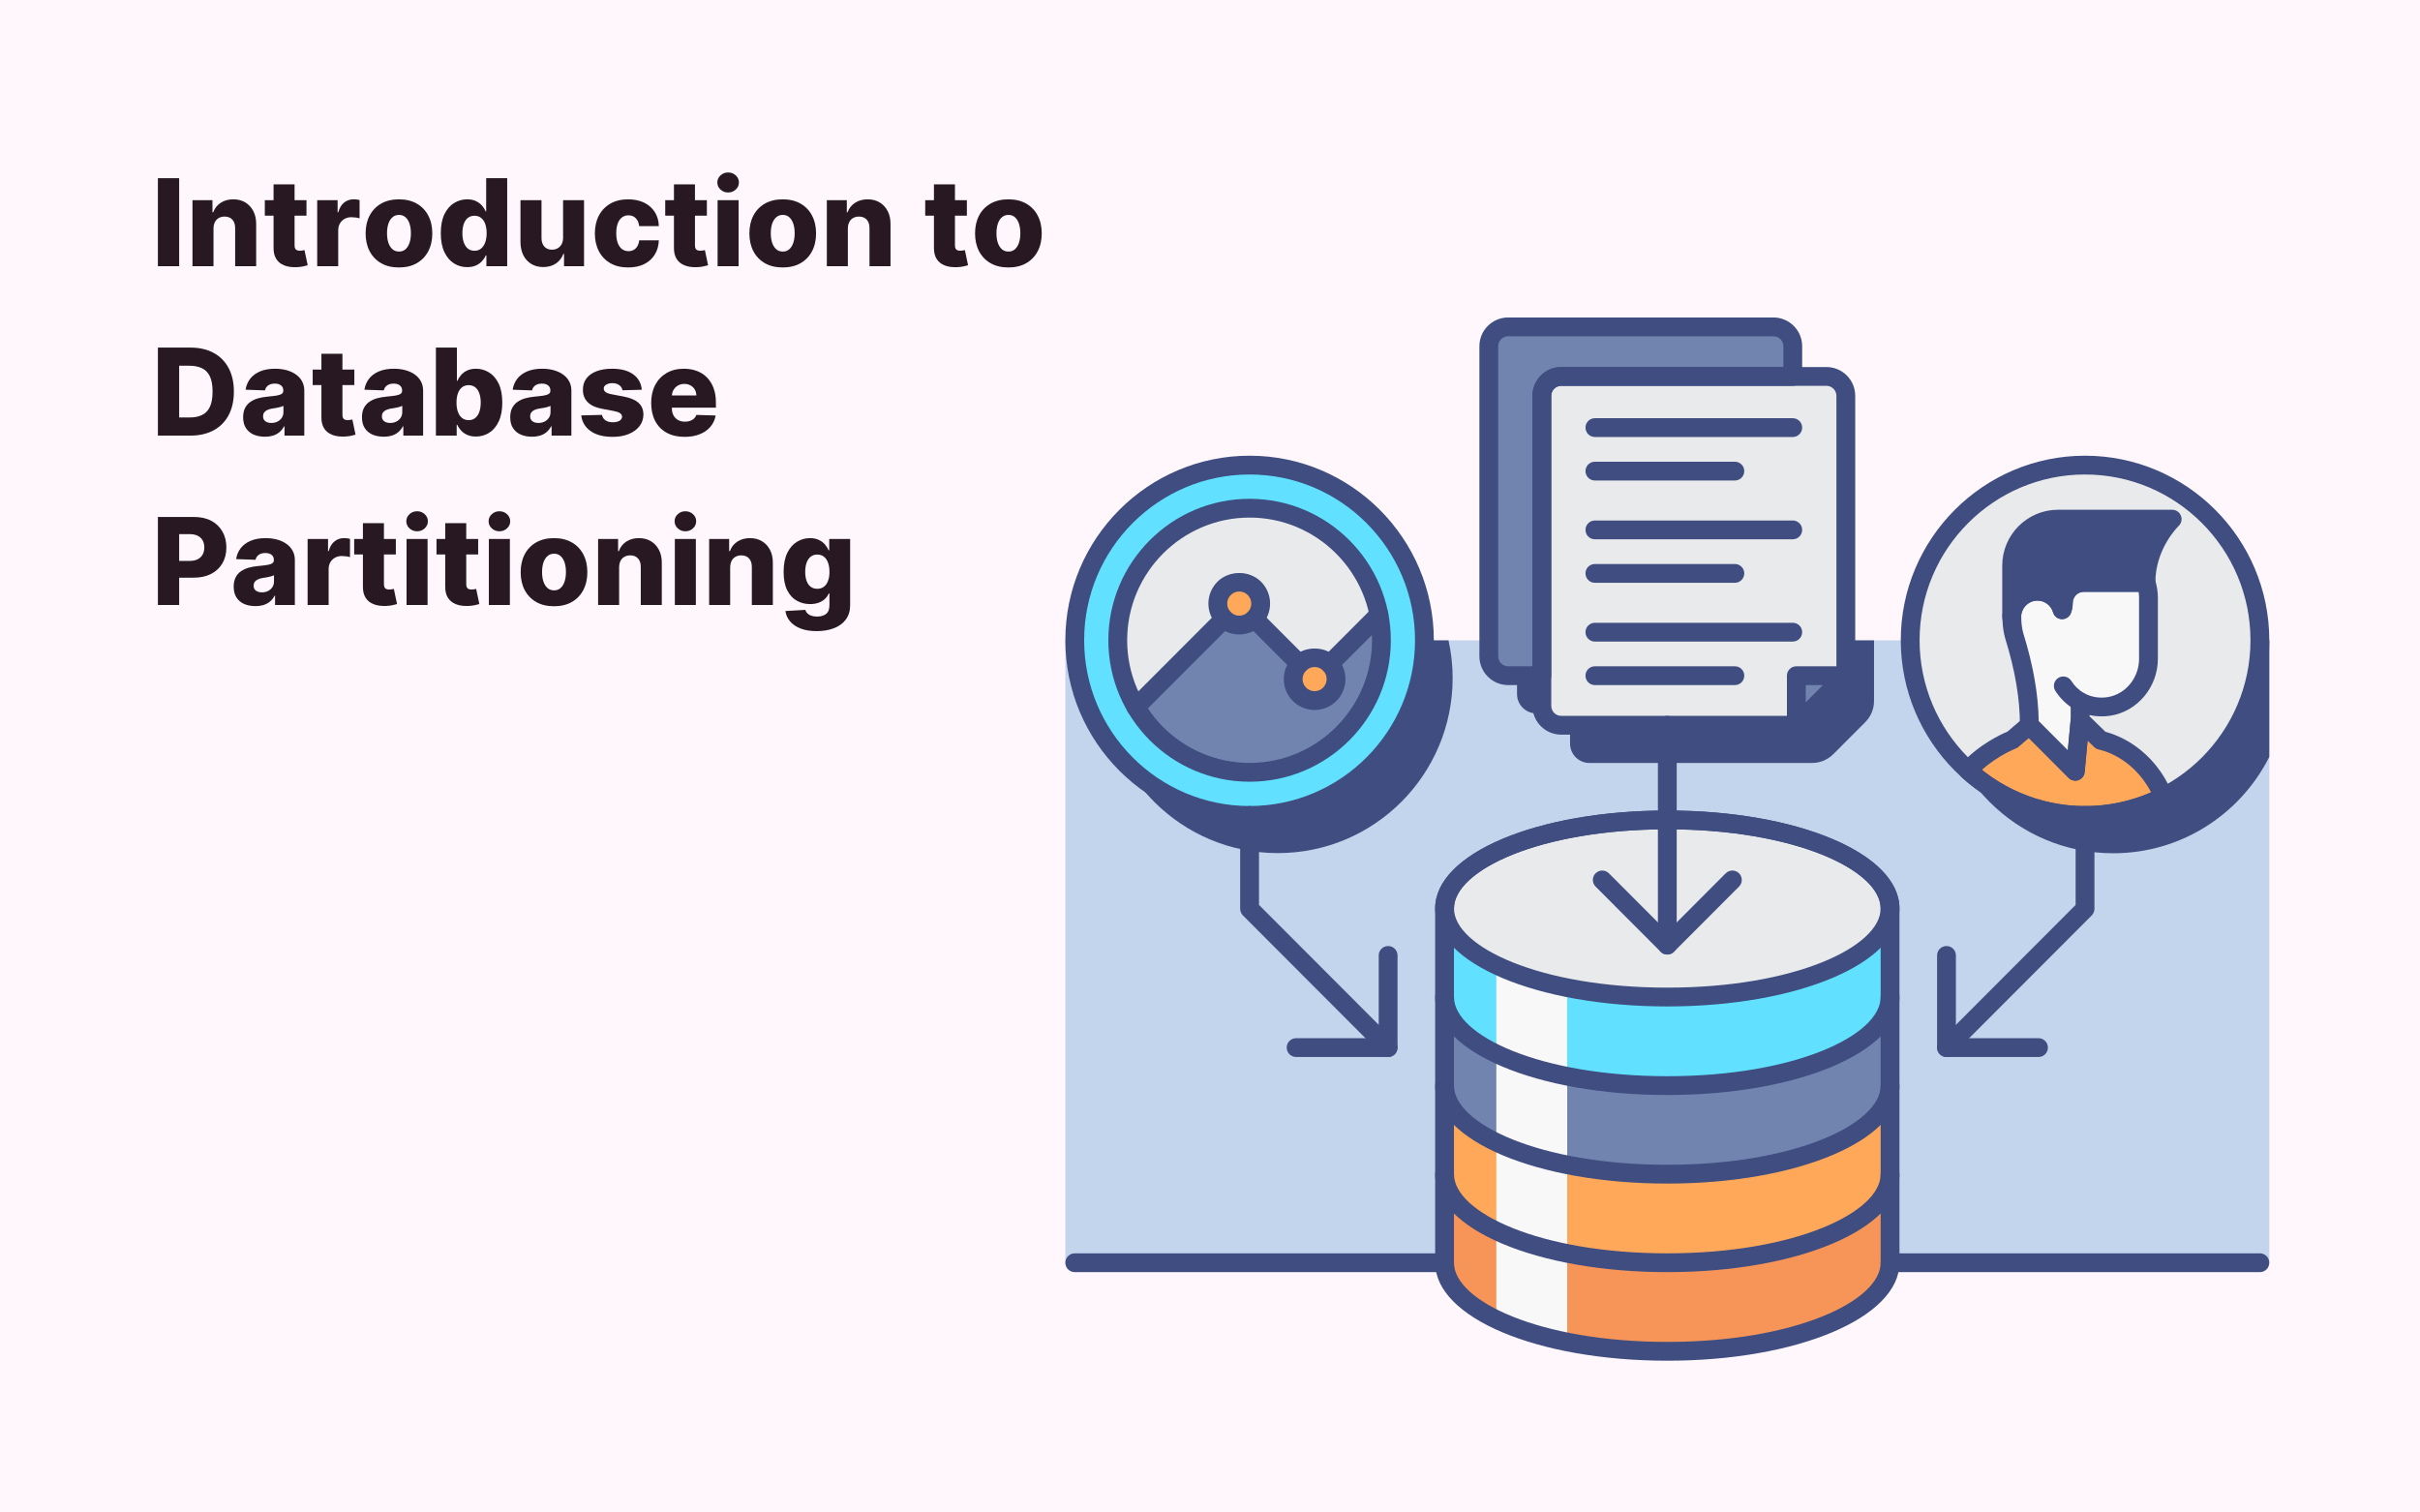<svg xmlns="http://www.w3.org/2000/svg" xmlns:xlink="http://www.w3.org/1999/xlink" width="1600" zoomAndPan="magnify" viewBox="0 0 1200 750" height="1000" preserveAspectRatio="xMidYMid meet" version="1.0"><defs><g/><clipPath id="1452fbf933"><path d="M 528.266 317 L 1125.266 317 L 1125.266 627 L 528.266 627 Z M 528.266 317 " clip-rule="nonzero"/></clipPath><clipPath id="31930d857e"><path d="M 961 317 L 1125.266 317 L 1125.266 424 L 961 424 Z M 961 317 " clip-rule="nonzero"/></clipPath><clipPath id="aa4d1689e8"><path d="M 528.266 621 L 721 621 L 721 631 L 528.266 631 Z M 528.266 621 " clip-rule="nonzero"/></clipPath><clipPath id="54ac4fcaf3"><path d="M 932 621 L 1125.266 621 L 1125.266 631 L 932 631 Z M 932 621 " clip-rule="nonzero"/></clipPath><clipPath id="93c8204137"><path d="M 711 401 L 942 401 L 942 674.832 L 711 674.832 Z M 711 401 " clip-rule="nonzero"/></clipPath><clipPath id="cac9e3c6ac"><path d="M 733 157.332 L 894 157.332 L 894 340 L 733 340 Z M 733 157.332 " clip-rule="nonzero"/></clipPath><clipPath id="f6d138e3d5"><path d="M 942 225 L 1125.266 225 L 1125.266 410 L 942 410 Z M 942 225 " clip-rule="nonzero"/></clipPath><clipPath id="f5fea44cea"><path d="M 528.266 225 L 711 225 L 711 410 L 528.266 410 Z M 528.266 225 " clip-rule="nonzero"/></clipPath></defs><rect x="-120" width="1440" fill="#ffffff" y="-75" height="900" fill-opacity="1"/><rect x="-120" width="1440" fill="#fff7fb" y="-75" height="900" fill-opacity="1"/><g clip-path="url(#1452fbf933)"><path fill="#c2d5ec" d="M 528.266 317.523 L 1125.266 317.523 L 1125.266 626.16 L 528.266 626.16 Z M 528.266 317.523 " fill-opacity="1" fill-rule="nonzero"/></g><path fill="#3f4d80" d="M 752.242 317.523 L 752.242 344.145 C 752.242 349.441 756.527 353.738 761.816 353.738 L 778.543 353.738 L 778.543 368.727 C 778.543 374.027 782.828 378.324 788.117 378.324 L 898.582 378.324 C 902.52 378.324 906.293 376.758 909.078 373.969 L 924.922 358.098 C 927.703 355.309 929.266 351.527 929.266 347.582 L 929.266 317.527 L 752.242 317.527 Z M 752.242 317.523 " fill-opacity="1" fill-rule="nonzero"/><path fill="#3f4d80" d="M 546.922 336.176 C 546.922 384.145 585.738 423.031 633.621 423.031 C 681.508 423.031 720.32 384.145 720.32 336.176 C 720.32 329.766 719.582 323.535 718.266 317.523 L 548.977 317.523 C 547.664 323.539 546.922 329.766 546.922 336.176 Z M 546.922 336.176 " fill-opacity="1" fill-rule="nonzero"/><path fill="#61e1ff" d="M 706.328 317.484 C 706.328 318.906 706.293 320.328 706.227 321.746 C 706.156 323.168 706.051 324.586 705.91 326 C 705.773 327.414 705.598 328.824 705.391 330.23 C 705.184 331.637 704.941 333.035 704.664 334.43 C 704.387 335.824 704.074 337.211 703.73 338.59 C 703.387 339.969 703.008 341.34 702.598 342.699 C 702.184 344.059 701.738 345.41 701.262 346.746 C 700.785 348.086 700.273 349.41 699.73 350.723 C 699.188 352.039 698.613 353.336 698.004 354.621 C 697.398 355.906 696.762 357.176 696.094 358.43 C 695.422 359.684 694.723 360.918 693.996 362.141 C 693.266 363.359 692.508 364.559 691.719 365.742 C 690.93 366.922 690.113 368.086 689.27 369.227 C 688.422 370.367 687.551 371.488 686.648 372.586 C 685.75 373.688 684.824 374.762 683.871 375.816 C 682.918 376.867 681.938 377.898 680.938 378.902 C 679.934 379.906 678.906 380.887 677.855 381.844 C 676.801 382.797 675.727 383.727 674.633 384.629 C 673.535 385.527 672.418 386.402 671.277 387.25 C 670.137 388.098 668.977 388.914 667.797 389.703 C 666.617 390.496 665.418 391.254 664.203 391.984 C 662.984 392.715 661.75 393.418 660.5 394.086 C 659.25 394.758 657.98 395.395 656.699 396.004 C 655.414 396.609 654.117 397.188 652.809 397.73 C 651.496 398.273 650.172 398.785 648.836 399.266 C 647.5 399.746 646.156 400.191 644.797 400.602 C 643.438 401.016 642.07 401.395 640.695 401.738 C 639.32 402.086 637.934 402.395 636.543 402.672 C 635.152 402.949 633.754 403.195 632.352 403.402 C 630.949 403.609 629.539 403.785 628.129 403.926 C 626.715 404.062 625.301 404.168 623.883 404.238 C 622.465 404.309 621.047 404.344 619.629 404.344 C 618.211 404.344 616.793 404.309 615.375 404.238 C 613.957 404.168 612.543 404.062 611.133 403.926 C 609.719 403.785 608.312 403.609 606.906 403.402 C 605.504 403.195 604.105 402.949 602.715 402.672 C 601.324 402.395 599.938 402.086 598.562 401.738 C 597.188 401.395 595.82 401.016 594.461 400.602 C 593.105 400.191 591.758 399.746 590.422 399.266 C 589.086 398.785 587.762 398.273 586.449 397.73 C 585.141 397.188 583.844 396.609 582.559 396.004 C 581.277 395.395 580.012 394.758 578.758 394.086 C 577.508 393.418 576.273 392.715 575.055 391.984 C 573.84 391.254 572.641 390.496 571.461 389.703 C 570.281 388.914 569.121 388.098 567.98 387.25 C 566.844 386.402 565.723 385.527 564.629 384.629 C 563.531 383.727 562.457 382.797 561.406 381.844 C 560.355 380.887 559.328 379.906 558.324 378.902 C 557.32 377.898 556.34 376.867 555.387 375.816 C 554.438 374.762 553.508 373.688 552.609 372.586 C 551.707 371.488 550.836 370.367 549.992 369.227 C 549.145 368.086 548.328 366.922 547.539 365.742 C 546.754 364.559 545.992 363.359 545.266 362.141 C 544.535 360.918 543.836 359.684 543.168 358.43 C 542.496 357.176 541.859 355.906 541.254 354.621 C 540.648 353.336 540.07 352.039 539.527 350.723 C 538.984 349.41 538.477 348.086 537.996 346.746 C 537.52 345.41 537.074 344.059 536.664 342.699 C 536.25 341.34 535.871 339.969 535.527 338.59 C 535.184 337.211 534.871 335.824 534.594 334.43 C 534.316 333.035 534.074 331.637 533.867 330.23 C 533.66 328.824 533.484 327.414 533.348 326 C 533.207 324.586 533.102 323.168 533.035 321.746 C 532.965 320.328 532.93 318.906 532.93 317.484 C 532.93 316.062 532.965 314.645 533.035 313.223 C 533.102 311.805 533.207 310.387 533.348 308.973 C 533.484 307.559 533.66 306.148 533.867 304.742 C 534.074 303.336 534.316 301.934 534.594 300.539 C 534.871 299.145 535.184 297.758 535.527 296.379 C 535.871 295 536.25 293.633 536.664 292.273 C 537.074 290.91 537.52 289.562 537.996 288.223 C 538.477 286.887 538.984 285.559 539.527 284.246 C 540.07 282.934 540.648 281.633 541.254 280.348 C 541.859 279.062 542.496 277.793 543.168 276.543 C 543.836 275.289 544.535 274.051 545.266 272.832 C 545.992 271.613 546.754 270.41 547.539 269.23 C 548.328 268.047 549.145 266.887 549.992 265.746 C 550.836 264.602 551.707 263.484 552.609 262.383 C 553.508 261.285 554.438 260.207 555.387 259.156 C 556.34 258.102 557.32 257.074 558.324 256.066 C 559.328 255.062 560.355 254.082 561.406 253.129 C 562.457 252.172 563.531 251.246 564.629 250.344 C 565.723 249.441 566.844 248.566 567.98 247.723 C 569.121 246.875 570.281 246.055 571.461 245.266 C 572.641 244.477 573.84 243.715 575.055 242.984 C 576.273 242.254 577.508 241.555 578.758 240.883 C 580.012 240.215 581.277 239.574 582.559 238.969 C 583.844 238.359 585.141 237.785 586.449 237.238 C 587.762 236.695 589.086 236.184 590.422 235.707 C 591.758 235.227 593.105 234.781 594.461 234.367 C 595.82 233.957 597.188 233.578 598.562 233.23 C 599.938 232.887 601.324 232.574 602.715 232.297 C 604.105 232.02 605.504 231.777 606.906 231.566 C 608.312 231.359 609.719 231.188 611.133 231.047 C 612.543 230.906 613.957 230.801 615.375 230.734 C 616.793 230.664 618.211 230.629 619.629 230.629 C 621.047 230.629 622.465 230.664 623.883 230.734 C 625.301 230.801 626.715 230.906 628.129 231.047 C 629.539 231.188 630.949 231.359 632.352 231.566 C 633.754 231.777 635.152 232.02 636.543 232.297 C 637.934 232.574 639.32 232.887 640.695 233.23 C 642.07 233.578 643.438 233.957 644.797 234.367 C 646.156 234.781 647.5 235.227 648.836 235.707 C 650.172 236.184 651.496 236.695 652.809 237.238 C 654.117 237.785 655.414 238.359 656.699 238.969 C 657.98 239.574 659.25 240.215 660.5 240.883 C 661.75 241.555 662.984 242.254 664.203 242.984 C 665.418 243.715 666.617 244.477 667.797 245.266 C 668.977 246.055 670.137 246.875 671.277 247.723 C 672.418 248.566 673.535 249.441 674.633 250.344 C 675.727 251.246 676.801 252.172 677.855 253.129 C 678.906 254.082 679.934 255.062 680.938 256.066 C 681.938 257.074 682.918 258.102 683.871 259.156 C 684.824 260.207 685.75 261.285 686.648 262.383 C 687.551 263.484 688.422 264.602 689.27 265.746 C 690.113 266.887 690.93 268.047 691.719 269.23 C 692.508 270.41 693.266 271.613 693.996 272.832 C 694.723 274.051 695.422 275.289 696.094 276.543 C 696.762 277.793 697.398 279.062 698.004 280.348 C 698.613 281.633 699.188 282.934 699.73 284.246 C 700.273 285.559 700.785 286.887 701.262 288.223 C 701.738 289.562 702.184 290.91 702.598 292.273 C 703.008 293.633 703.387 295 703.73 296.379 C 704.074 297.758 704.387 299.145 704.664 300.539 C 704.941 301.934 705.184 303.336 705.391 304.742 C 705.598 306.148 705.773 307.559 705.91 308.973 C 706.051 310.387 706.156 311.805 706.227 313.223 C 706.293 314.645 706.328 316.062 706.328 317.484 Z M 706.328 317.484 " fill-opacity="1" fill-rule="nonzero"/><path fill="#e9eaeb" d="M 651.871 336.746 L 683.754 304.809 C 677.859 274.711 651.406 251.996 619.629 251.996 C 583.523 251.996 554.258 281.316 554.258 317.484 C 554.258 329.582 557.59 340.875 563.297 350.598 L 614.5 299.305 Z M 651.871 336.746 " fill-opacity="1" fill-rule="nonzero"/><path fill="#7184af" d="M 651.871 336.746 L 614.5 299.305 L 563.297 350.598 C 574.66 369.949 595.602 382.973 619.629 382.973 C 655.734 382.973 685 353.656 685 317.484 C 685 313.145 684.559 308.914 683.75 304.809 Z M 651.871 336.746 " fill-opacity="1" fill-rule="nonzero"/><path fill="#ffa85a" d="M 625.133 299.309 C 625.133 300.008 625.066 300.703 624.93 301.387 C 624.793 302.074 624.59 302.738 624.324 303.387 C 624.055 304.031 623.73 304.648 623.34 305.227 C 622.953 305.809 622.512 306.348 622.02 306.844 C 621.523 307.336 620.988 307.777 620.406 308.168 C 619.828 308.555 619.215 308.883 618.566 309.152 C 617.922 309.422 617.258 309.621 616.574 309.758 C 615.887 309.895 615.195 309.965 614.5 309.965 C 613.801 309.965 613.109 309.895 612.426 309.758 C 611.738 309.621 611.074 309.422 610.43 309.152 C 609.785 308.883 609.172 308.555 608.59 308.168 C 608.012 307.777 607.473 307.336 606.98 306.844 C 606.484 306.348 606.043 305.809 605.656 305.227 C 605.27 304.648 604.941 304.031 604.676 303.387 C 604.406 302.738 604.207 302.074 604.07 301.387 C 603.934 300.703 603.863 300.008 603.863 299.309 C 603.863 298.609 603.934 297.918 604.07 297.23 C 604.207 296.543 604.406 295.879 604.676 295.23 C 604.941 294.586 605.27 293.973 605.656 293.391 C 606.043 292.809 606.484 292.27 606.98 291.777 C 607.473 291.281 608.012 290.84 608.59 290.449 C 609.172 290.062 609.785 289.734 610.43 289.465 C 611.074 289.199 611.738 288.996 612.426 288.859 C 613.109 288.723 613.801 288.656 614.5 288.656 C 615.195 288.656 615.887 288.723 616.574 288.859 C 617.258 288.996 617.922 289.199 618.566 289.465 C 619.215 289.734 619.828 290.062 620.406 290.449 C 620.988 290.84 621.523 291.281 622.02 291.777 C 622.512 292.27 622.953 292.809 623.34 293.391 C 623.73 293.973 624.055 294.586 624.324 295.23 C 624.59 295.879 624.793 296.543 624.93 297.23 C 625.066 297.918 625.133 298.609 625.133 299.309 Z M 625.133 299.309 " fill-opacity="1" fill-rule="nonzero"/><path fill="#ffa85a" d="M 662.508 336.746 C 662.508 337.445 662.438 338.141 662.301 338.824 C 662.164 339.512 661.965 340.18 661.695 340.824 C 661.43 341.469 661.102 342.086 660.715 342.668 C 660.324 343.246 659.887 343.785 659.391 344.281 C 658.898 344.773 658.359 345.215 657.781 345.605 C 657.199 345.992 656.586 346.32 655.941 346.59 C 655.297 346.859 654.633 347.059 653.945 347.195 C 653.262 347.332 652.57 347.402 651.871 347.402 C 651.172 347.402 650.48 347.332 649.797 347.195 C 649.113 347.059 648.449 346.859 647.801 346.59 C 647.156 346.32 646.543 345.992 645.965 345.605 C 645.383 345.215 644.848 344.773 644.352 344.281 C 643.859 343.785 643.418 343.246 643.031 342.668 C 642.641 342.086 642.316 341.469 642.047 340.824 C 641.781 340.18 641.578 339.512 641.441 338.824 C 641.305 338.141 641.238 337.445 641.238 336.746 C 641.238 336.047 641.305 335.355 641.441 334.668 C 641.578 333.984 641.781 333.316 642.047 332.672 C 642.316 332.023 642.641 331.41 643.031 330.828 C 643.418 330.246 643.859 329.707 644.352 329.215 C 644.848 328.719 645.383 328.277 645.965 327.891 C 646.543 327.5 647.156 327.172 647.801 326.902 C 648.449 326.637 649.113 326.434 649.797 326.297 C 650.48 326.16 651.172 326.094 651.871 326.094 C 652.57 326.094 653.262 326.16 653.945 326.297 C 654.633 326.434 655.297 326.637 655.941 326.902 C 656.586 327.172 657.199 327.5 657.781 327.891 C 658.359 328.277 658.898 328.719 659.391 329.215 C 659.887 329.707 660.324 330.246 660.715 330.828 C 661.102 331.41 661.43 332.023 661.695 332.672 C 661.965 333.316 662.164 333.984 662.301 334.668 C 662.438 335.355 662.508 336.047 662.508 336.746 Z M 662.508 336.746 " fill-opacity="1" fill-rule="nonzero"/><g clip-path="url(#31930d857e)"><path fill="#3f4d80" d="M 1125.266 317.523 L 963.215 317.523 C 961.898 323.547 961.152 329.789 961.152 336.211 C 961.152 384.199 999.984 423.105 1047.895 423.105 C 1081.73 423.105 1110.969 403.652 1125.266 375.336 Z M 1125.266 317.523 " fill-opacity="1" fill-rule="nonzero"/></g><path fill="#e9eaeb" d="M 1120.645 317.523 C 1120.645 318.945 1120.609 320.367 1120.539 321.785 C 1120.469 323.207 1120.363 324.625 1120.227 326.039 C 1120.086 327.453 1119.914 328.867 1119.703 330.273 C 1119.496 331.68 1119.254 333.082 1118.977 334.477 C 1118.699 335.871 1118.387 337.258 1118.043 338.637 C 1117.699 340.016 1117.32 341.387 1116.906 342.746 C 1116.496 344.109 1116.051 345.457 1115.57 346.797 C 1115.094 348.137 1114.582 349.461 1114.039 350.777 C 1113.496 352.09 1112.922 353.391 1112.316 354.676 C 1111.707 355.961 1111.07 357.23 1110.402 358.484 C 1109.73 359.738 1109.031 360.977 1108.301 362.195 C 1107.57 363.414 1106.812 364.617 1106.023 365.797 C 1105.234 366.98 1104.418 368.145 1103.574 369.285 C 1102.727 370.43 1101.855 371.547 1100.953 372.648 C 1100.051 373.746 1099.125 374.824 1098.172 375.879 C 1097.219 376.93 1096.242 377.961 1095.238 378.965 C 1094.234 379.973 1093.203 380.953 1092.152 381.906 C 1091.102 382.863 1090.027 383.789 1088.93 384.691 C 1087.832 385.594 1086.715 386.469 1085.574 387.316 C 1084.434 388.164 1083.273 388.984 1082.094 389.773 C 1080.91 390.562 1079.711 391.324 1078.496 392.055 C 1077.277 392.785 1076.043 393.488 1074.789 394.156 C 1073.539 394.828 1072.27 395.465 1070.988 396.074 C 1069.703 396.684 1068.406 397.258 1067.094 397.805 C 1065.785 398.348 1064.461 398.859 1063.125 399.336 C 1061.785 399.816 1060.438 400.262 1059.082 400.676 C 1057.723 401.09 1056.355 401.469 1054.977 401.812 C 1053.602 402.16 1052.215 402.469 1050.824 402.746 C 1049.43 403.023 1048.031 403.27 1046.629 403.477 C 1045.223 403.684 1043.816 403.859 1042.402 404 C 1040.988 404.137 1039.574 404.242 1038.156 404.312 C 1036.738 404.383 1035.32 404.418 1033.902 404.418 C 1032.48 404.418 1031.062 404.383 1029.645 404.312 C 1028.227 404.242 1026.812 404.137 1025.398 404 C 1023.984 403.859 1022.578 403.684 1021.172 403.477 C 1019.77 403.27 1018.371 403.023 1016.977 402.746 C 1015.586 402.469 1014.199 402.16 1012.824 401.812 C 1011.445 401.469 1010.078 401.09 1008.719 400.676 C 1007.363 400.262 1006.016 399.816 1004.68 399.336 C 1003.34 398.859 1002.016 398.348 1000.707 397.805 C 999.395 397.258 998.098 396.684 996.812 396.074 C 995.531 395.465 994.262 394.828 993.012 394.156 C 991.758 393.488 990.523 392.785 989.305 392.055 C 988.09 391.324 986.891 390.562 985.711 389.773 C 984.527 388.984 983.367 388.164 982.227 387.316 C 981.09 386.469 979.969 385.594 978.871 384.691 C 977.773 383.789 976.699 382.863 975.648 381.906 C 974.598 380.953 973.57 379.973 972.566 378.965 C 971.562 377.961 970.582 376.93 969.629 375.879 C 968.676 374.824 967.75 373.746 966.848 372.648 C 965.949 371.547 965.074 370.43 964.23 369.285 C 963.383 368.145 962.566 366.98 961.777 365.797 C 960.988 364.617 960.23 363.414 959.5 362.195 C 958.77 360.977 958.07 359.738 957.402 358.484 C 956.73 357.23 956.094 355.961 955.488 354.676 C 954.879 353.391 954.305 352.09 953.762 350.777 C 953.219 349.461 952.707 348.137 952.23 346.797 C 951.75 345.457 951.305 344.109 950.895 342.746 C 950.48 341.387 950.102 340.016 949.758 338.637 C 949.414 337.258 949.102 335.871 948.824 334.477 C 948.547 333.082 948.305 331.68 948.098 330.273 C 947.891 328.867 947.715 327.453 947.574 326.039 C 947.438 324.625 947.332 323.207 947.262 321.785 C 947.191 320.367 947.16 318.945 947.16 317.523 C 947.16 316.102 947.191 314.68 947.262 313.258 C 947.332 311.84 947.438 310.422 947.574 309.004 C 947.715 307.59 947.891 306.18 948.098 304.773 C 948.305 303.367 948.547 301.965 948.824 300.57 C 949.102 299.176 949.414 297.789 949.758 296.41 C 950.102 295.031 950.48 293.66 950.895 292.297 C 951.305 290.938 951.75 289.586 952.23 288.25 C 952.707 286.91 953.219 285.582 953.762 284.27 C 954.305 282.957 954.879 281.656 955.488 280.371 C 956.094 279.086 956.73 277.816 957.402 276.562 C 958.07 275.305 958.77 274.07 959.5 272.852 C 960.23 271.629 960.988 270.43 961.777 269.246 C 962.566 268.062 963.383 266.902 964.23 265.758 C 965.074 264.617 965.949 263.496 966.848 262.398 C 967.75 261.297 968.676 260.223 969.629 259.168 C 970.582 258.113 971.562 257.086 972.566 256.078 C 973.57 255.074 974.598 254.094 975.648 253.137 C 976.699 252.184 977.773 251.254 978.871 250.352 C 979.969 249.449 981.09 248.574 982.227 247.727 C 983.367 246.883 984.527 246.062 985.711 245.273 C 986.891 244.48 988.09 243.723 989.305 242.992 C 990.523 242.258 991.758 241.559 993.012 240.887 C 994.262 240.219 995.531 239.578 996.812 238.973 C 998.098 238.363 999.395 237.785 1000.707 237.242 C 1002.016 236.699 1003.34 236.188 1004.68 235.707 C 1006.016 235.227 1007.363 234.781 1008.719 234.371 C 1010.078 233.957 1011.445 233.578 1012.824 233.23 C 1014.199 232.887 1015.586 232.574 1016.977 232.297 C 1018.371 232.02 1019.77 231.777 1021.172 231.57 C 1022.578 231.359 1023.984 231.188 1025.398 231.047 C 1026.812 230.906 1028.227 230.801 1029.645 230.734 C 1031.062 230.664 1032.48 230.629 1033.902 230.629 C 1035.32 230.629 1036.738 230.664 1038.156 230.734 C 1039.574 230.801 1040.988 230.906 1042.402 231.047 C 1043.816 231.188 1045.223 231.359 1046.629 231.57 C 1048.031 231.777 1049.43 232.02 1050.824 232.297 C 1052.215 232.574 1053.602 232.887 1054.977 233.23 C 1056.355 233.578 1057.723 233.957 1059.082 234.371 C 1060.438 234.781 1061.785 235.227 1063.125 235.707 C 1064.461 236.188 1065.785 236.699 1067.094 237.242 C 1068.406 237.785 1069.703 238.363 1070.988 238.973 C 1072.27 239.578 1073.539 240.219 1074.789 240.887 C 1076.043 241.559 1077.277 242.258 1078.496 242.992 C 1079.711 243.723 1080.91 244.48 1082.094 245.273 C 1083.273 246.062 1084.434 246.883 1085.574 247.727 C 1086.715 248.574 1087.832 249.449 1088.93 250.352 C 1090.027 251.254 1091.102 252.184 1092.152 253.137 C 1093.203 254.094 1094.234 255.074 1095.238 256.078 C 1096.242 257.086 1097.219 258.113 1098.172 259.168 C 1099.125 260.223 1100.051 261.297 1100.953 262.398 C 1101.855 263.496 1102.727 264.617 1103.574 265.758 C 1104.418 266.902 1105.234 268.062 1106.023 269.246 C 1106.812 270.43 1107.57 271.629 1108.301 272.852 C 1109.031 274.07 1109.73 275.305 1110.402 276.562 C 1111.07 277.816 1111.707 279.086 1112.316 280.371 C 1112.922 281.656 1113.496 282.957 1114.039 284.27 C 1114.582 285.582 1115.094 286.91 1115.57 288.25 C 1116.051 289.586 1116.496 290.938 1116.906 292.297 C 1117.32 293.66 1117.699 295.031 1118.043 296.41 C 1118.387 297.789 1118.699 299.176 1118.977 300.57 C 1119.254 301.965 1119.496 303.367 1119.703 304.773 C 1119.914 306.18 1120.086 307.59 1120.227 309.004 C 1120.363 310.422 1120.469 311.84 1120.539 313.258 C 1120.609 314.68 1120.645 316.102 1120.645 317.523 Z M 1120.645 317.523 " fill-opacity="1" fill-rule="nonzero"/><path fill="#f8f8f8" d="M 1033.285 288.805 C 1027.684 288.805 1023.145 293.352 1023.145 298.965 C 1023.145 300.148 1022.922 301.285 1022.543 302.355 C 1020.973 297.055 1016.125 293.156 1010.32 293.156 C 1003.676 293.156 998.281 298.242 997.637 304.73 L 997.637 307.246 C 997.73 309.988 998.066 312.668 998.781 315.195 L 998.793 315.195 C 998.863 315.445 998.926 315.695 999 315.941 C 1003.371 330.148 1006.285 344.762 1006.285 359.629 L 1029.078 382.461 L 1031.434 357.129 L 1031.434 347.965 C 1035.645 350.152 1040.594 351.109 1045.828 350.285 C 1057.211 348.488 1065.355 338.23 1065.355 326.68 L 1065.355 296.477 C 1065.355 293.793 1064.906 291.219 1064.113 288.805 Z M 1033.285 288.805 " fill-opacity="1" fill-rule="nonzero"/><path fill="#ffa85a" d="M 1041.699 367.125 L 1031.438 357.133 L 1029.082 382.465 L 1006.289 359.633 L 997.902 366.82 C 997.902 366.82 985.328 371.59 975.891 382.043 C 991.262 395.926 1011.574 404.426 1033.902 404.426 C 1047.918 404.426 1061.152 401.086 1072.867 395.172 C 1062.805 370.875 1041.699 367.125 1041.699 367.125 Z M 1041.699 367.125 " fill-opacity="1" fill-rule="nonzero"/><path fill="#3f4d80" d="M 1077.113 257.441 L 1020.512 257.441 C 1007.809 257.441 997.516 267.754 997.516 280.477 L 997.516 305.988 C 997.516 298.902 1003.25 293.156 1010.324 293.156 C 1016.129 293.156 1020.977 297.055 1022.547 302.355 C 1022.93 301.285 1023.148 300.145 1023.148 298.965 C 1023.148 293.352 1027.688 288.805 1033.289 288.805 L 1064.125 288.805 C 1064.117 269.551 1077.113 257.441 1077.113 257.441 Z M 1077.113 257.441 " fill-opacity="1" fill-rule="nonzero"/><path fill="#61e1ff" d="M 826.766 538.32 C 887.766 538.32 937.219 518.66 937.219 494.402 L 937.219 450.48 C 937.219 426.227 887.766 406.562 826.766 406.562 C 765.766 406.562 716.312 426.223 716.312 450.48 L 716.312 494.402 C 716.312 518.66 765.766 538.32 826.766 538.32 Z M 826.766 538.32 " fill-opacity="1" fill-rule="nonzero"/><path fill="#7184af" d="M 826.766 582.242 C 887.766 582.242 937.219 562.578 937.219 538.32 L 937.219 494.402 C 937.219 518.656 887.766 538.32 826.766 538.32 C 765.766 538.32 716.312 518.66 716.312 494.402 L 716.312 538.32 C 716.312 562.578 765.766 582.242 826.766 582.242 Z M 826.766 582.242 " fill-opacity="1" fill-rule="nonzero"/><path fill="#f79559" d="M 826.766 626.156 C 765.766 626.156 716.312 606.496 716.312 582.238 L 716.312 626.156 C 716.312 650.41 765.766 670.078 826.766 670.078 C 887.766 670.078 937.219 650.414 937.219 626.156 L 937.219 582.238 C 937.219 606.496 887.766 626.156 826.766 626.156 Z M 826.766 626.156 " fill-opacity="1" fill-rule="nonzero"/><path fill="#ffa85a" d="M 826.766 582.242 C 765.766 582.242 716.312 562.578 716.312 538.32 L 716.312 582.242 C 716.312 606.5 765.766 626.164 826.766 626.164 C 887.766 626.164 937.219 606.5 937.219 582.242 L 937.219 538.32 C 937.219 562.578 887.766 582.242 826.766 582.242 Z M 826.766 582.242 " fill-opacity="1" fill-rule="nonzero"/><path fill="#f8f8f8" d="M 741.977 478.625 L 741.977 654.297 C 751.617 658.883 763.57 662.672 777.121 665.391 L 777.121 489.719 C 763.57 487 751.617 483.211 741.977 478.625 Z M 741.977 478.625 " fill-opacity="1" fill-rule="nonzero"/><path fill="#e9eaeb" d="M 937.219 450.484 C 937.219 451.203 937.176 451.922 937.086 452.641 C 936.996 453.359 936.863 454.074 936.688 454.793 C 936.512 455.508 936.289 456.219 936.023 456.93 C 935.758 457.641 935.449 458.348 935.098 459.055 C 934.746 459.758 934.348 460.461 933.91 461.156 C 933.469 461.855 932.988 462.547 932.465 463.234 C 931.938 463.922 931.371 464.605 930.762 465.281 C 930.152 465.961 929.504 466.629 928.812 467.293 C 928.121 467.957 927.387 468.613 926.613 469.266 C 925.84 469.914 925.027 470.555 924.176 471.191 C 923.324 471.824 922.434 472.449 921.504 473.066 C 920.574 473.684 919.609 474.289 918.605 474.887 C 917.602 475.484 916.559 476.07 915.484 476.648 C 914.406 477.227 913.293 477.793 912.148 478.348 C 911 478.906 909.82 479.449 908.605 479.98 C 907.391 480.516 906.145 481.035 904.867 481.543 C 903.59 482.051 902.281 482.547 900.941 483.027 C 899.602 483.512 898.234 483.98 896.836 484.438 C 895.438 484.895 894.016 485.336 892.562 485.762 C 891.109 486.191 889.633 486.605 888.129 487.004 C 886.629 487.402 885.102 487.789 883.551 488.156 C 882 488.527 880.426 488.883 878.832 489.219 C 877.238 489.559 875.625 489.883 873.988 490.191 C 872.355 490.496 870.703 490.789 869.035 491.062 C 867.363 491.34 865.68 491.598 863.977 491.84 C 862.273 492.082 860.559 492.305 858.828 492.516 C 857.098 492.723 855.355 492.914 853.602 493.09 C 851.852 493.266 850.086 493.422 848.312 493.562 C 846.539 493.703 844.762 493.824 842.973 493.93 C 841.184 494.035 839.391 494.125 837.59 494.195 C 835.793 494.266 833.988 494.316 832.184 494.355 C 830.379 494.391 828.574 494.406 826.766 494.406 C 824.957 494.406 823.152 494.391 821.344 494.355 C 819.539 494.316 817.738 494.266 815.938 494.195 C 814.141 494.125 812.348 494.035 810.559 493.93 C 808.77 493.824 806.988 493.703 805.215 493.562 C 803.445 493.422 801.68 493.266 799.926 493.09 C 798.172 492.914 796.43 492.723 794.703 492.516 C 792.973 492.305 791.258 492.082 789.555 491.84 C 787.852 491.598 786.164 491.34 784.496 491.062 C 782.824 490.789 781.172 490.496 779.539 490.191 C 777.906 489.883 776.293 489.559 774.695 489.219 C 773.102 488.883 771.531 488.527 769.98 488.156 C 768.43 487.789 766.902 487.402 765.398 487.004 C 763.898 486.605 762.418 486.191 760.969 485.762 C 759.516 485.336 758.09 484.895 756.695 484.438 C 755.297 483.98 753.93 483.512 752.59 483.027 C 751.25 482.547 749.941 482.051 748.66 481.543 C 747.383 481.035 746.137 480.516 744.922 479.98 C 743.711 479.449 742.531 478.906 741.383 478.348 C 740.234 477.793 739.125 477.227 738.047 476.648 C 736.969 476.07 735.93 475.484 734.926 474.887 C 733.922 474.289 732.953 473.684 732.023 473.066 C 731.098 472.449 730.203 471.824 729.352 471.191 C 728.5 470.555 727.688 469.914 726.914 469.266 C 726.141 468.613 725.41 467.957 724.719 467.293 C 724.027 466.629 723.375 465.961 722.766 465.281 C 722.16 464.605 721.59 463.922 721.066 463.234 C 720.543 462.547 720.059 461.855 719.621 461.156 C 719.18 460.461 718.785 459.758 718.434 459.055 C 718.082 458.348 717.77 457.641 717.508 456.93 C 717.242 456.219 717.02 455.508 716.844 454.793 C 716.664 454.074 716.531 453.359 716.445 452.641 C 716.355 451.922 716.312 451.203 716.312 450.484 C 716.312 449.766 716.355 449.051 716.445 448.332 C 716.531 447.613 716.664 446.898 716.844 446.18 C 717.02 445.465 717.242 444.754 717.508 444.043 C 717.77 443.332 718.082 442.621 718.434 441.918 C 718.785 441.211 719.18 440.512 719.621 439.812 C 720.059 439.117 720.543 438.426 721.066 437.738 C 721.59 437.051 722.16 436.367 722.766 435.691 C 723.375 435.012 724.027 434.344 724.719 433.68 C 725.41 433.016 726.141 432.359 726.914 431.707 C 727.688 431.059 728.5 430.418 729.352 429.781 C 730.203 429.148 731.098 428.523 732.023 427.906 C 732.953 427.289 733.922 426.684 734.926 426.086 C 735.93 425.488 736.969 424.898 738.047 424.324 C 739.125 423.746 740.234 423.18 741.383 422.625 C 742.531 422.066 743.711 421.523 744.922 420.992 C 746.137 420.457 747.383 419.938 748.66 419.43 C 749.941 418.922 751.25 418.426 752.59 417.941 C 753.93 417.461 755.297 416.992 756.695 416.535 C 758.09 416.078 759.516 415.637 760.969 415.207 C 762.418 414.781 763.898 414.367 765.398 413.969 C 766.902 413.566 768.43 413.184 769.98 412.812 C 771.531 412.445 773.102 412.09 774.695 411.75 C 776.293 411.414 777.906 411.09 779.539 410.781 C 781.172 410.477 782.824 410.184 784.496 409.91 C 786.164 409.633 787.852 409.375 789.555 409.133 C 791.258 408.891 792.973 408.664 794.703 408.457 C 796.43 408.25 798.172 408.059 799.926 407.883 C 801.68 407.707 803.445 407.551 805.215 407.41 C 806.988 407.27 808.77 407.148 810.559 407.043 C 812.348 406.938 814.141 406.848 815.938 406.777 C 817.738 406.707 819.539 406.652 821.344 406.617 C 823.152 406.582 824.957 406.566 826.766 406.566 C 828.574 406.566 830.379 406.582 832.184 406.617 C 833.988 406.652 835.793 406.707 837.59 406.777 C 839.391 406.848 841.184 406.938 842.973 407.043 C 844.762 407.148 846.539 407.27 848.312 407.41 C 850.086 407.551 851.852 407.707 853.602 407.883 C 855.355 408.059 857.098 408.25 858.828 408.457 C 860.559 408.664 862.273 408.891 863.977 409.133 C 865.68 409.375 867.363 409.633 869.035 409.91 C 870.703 410.184 872.355 410.477 873.988 410.781 C 875.625 411.09 877.238 411.414 878.832 411.75 C 880.426 412.09 882 412.445 883.551 412.812 C 885.102 413.184 886.629 413.566 888.129 413.969 C 889.633 414.367 891.109 414.781 892.562 415.207 C 894.016 415.637 895.438 416.078 896.836 416.535 C 898.234 416.992 899.602 417.461 900.941 417.941 C 902.281 418.426 903.59 418.922 904.867 419.43 C 906.145 419.938 907.391 420.457 908.605 420.992 C 909.82 421.523 911 422.066 912.148 422.625 C 913.293 423.18 914.406 423.746 915.484 424.324 C 916.559 424.898 917.602 425.488 918.605 426.086 C 919.609 426.684 920.574 427.289 921.504 427.906 C 922.434 428.523 923.324 429.148 924.176 429.781 C 925.027 430.418 925.84 431.059 926.613 431.707 C 927.387 432.359 928.121 433.016 928.812 433.68 C 929.504 434.344 930.152 435.012 930.762 435.691 C 931.371 436.367 931.938 437.051 932.465 437.738 C 932.988 438.426 933.469 439.117 933.91 439.812 C 934.348 440.512 934.746 441.211 935.098 441.918 C 935.449 442.621 935.758 443.332 936.023 444.043 C 936.289 444.754 936.512 445.465 936.688 446.18 C 936.863 446.898 936.996 447.613 937.086 448.332 C 937.176 449.051 937.219 449.766 937.219 450.484 Z M 937.219 450.484 " fill-opacity="1" fill-rule="nonzero"/><path fill="#e9eaeb" d="M 905.699 186.664 L 774.133 186.664 C 768.844 186.664 764.555 190.961 764.555 196.262 L 764.555 350.035 C 764.555 355.332 768.844 359.629 774.133 359.629 L 890.742 359.629 L 915.281 335.051 L 915.281 196.262 C 915.281 190.961 910.992 186.664 905.699 186.664 Z M 905.699 186.664 " fill-opacity="1" fill-rule="nonzero"/><path fill="#7184af" d="M 890.742 359.629 L 890.742 335.051 L 915.281 335.051 Z M 890.742 359.629 " fill-opacity="1" fill-rule="nonzero"/><path fill="#7184af" d="M 764.555 196.262 C 764.555 190.961 768.844 186.664 774.133 186.664 L 888.973 186.664 L 888.973 171.684 C 888.973 166.383 884.688 162.086 879.398 162.086 L 747.832 162.086 C 742.543 162.086 738.254 166.383 738.254 171.684 L 738.254 325.453 C 738.254 330.754 742.543 335.051 747.832 335.051 L 764.555 335.051 Z M 764.555 196.262 " fill-opacity="1" fill-rule="nonzero"/><g clip-path="url(#aa4d1689e8)"><path fill="#3f4d80" d="M 716.312 630.82 L 532.93 630.82 C 530.355 630.82 528.266 628.73 528.266 626.156 C 528.266 623.586 530.355 621.496 532.93 621.496 L 716.312 621.496 C 718.887 621.496 720.977 623.586 720.977 626.156 C 720.977 628.73 718.891 630.82 716.312 630.82 Z M 716.312 630.82 " fill-opacity="1" fill-rule="nonzero"/></g><g clip-path="url(#54ac4fcaf3)"><path fill="#3f4d80" d="M 1120.602 630.82 L 937.219 630.82 C 934.645 630.82 932.555 628.73 932.555 626.156 C 932.555 623.586 934.645 621.496 937.219 621.496 L 1120.602 621.496 C 1123.176 621.496 1125.266 623.586 1125.266 626.156 C 1125.266 628.73 1123.176 630.82 1120.602 630.82 Z M 1120.602 630.82 " fill-opacity="1" fill-rule="nonzero"/></g><path fill="#3f4d80" d="M 826.766 586.902 C 762.215 586.902 711.648 565.562 711.648 538.32 C 711.648 535.75 713.734 533.66 716.312 533.66 C 718.887 533.66 720.977 535.75 720.977 538.32 C 720.977 557.281 763.484 577.582 826.766 577.582 C 890.047 577.582 932.555 557.285 932.555 538.32 C 932.555 535.75 934.645 533.66 937.219 533.66 C 939.793 533.66 941.883 535.75 941.883 538.32 C 941.883 565.562 891.316 586.902 826.766 586.902 Z M 826.766 586.902 " fill-opacity="1" fill-rule="nonzero"/><path fill="#3f4d80" d="M 826.766 542.984 C 762.215 542.984 711.648 521.641 711.648 494.406 C 711.648 491.832 713.734 489.746 716.312 489.746 C 718.887 489.746 720.977 491.832 720.977 494.406 C 720.977 513.367 763.484 533.66 826.766 533.66 C 890.047 533.66 932.555 513.367 932.555 494.406 C 932.555 491.832 934.645 489.746 937.219 489.746 C 939.793 489.746 941.883 491.832 941.883 494.406 C 941.883 521.641 891.316 542.984 826.766 542.984 Z M 826.766 542.984 " fill-opacity="1" fill-rule="nonzero"/><path fill="#3f4d80" d="M 826.766 630.82 C 762.215 630.82 711.648 609.477 711.648 582.242 C 711.648 579.668 713.734 577.582 716.312 577.582 C 718.887 577.582 720.977 579.668 720.977 582.242 C 720.977 601.203 763.484 621.496 826.766 621.496 C 890.047 621.496 932.555 601.203 932.555 582.242 C 932.555 579.668 934.645 577.582 937.219 577.582 C 939.793 577.582 941.883 579.668 941.883 582.242 C 941.883 609.484 891.316 630.82 826.766 630.82 Z M 826.766 630.82 " fill-opacity="1" fill-rule="nonzero"/><g clip-path="url(#93c8204137)"><path fill="#3f4d80" d="M 826.766 674.738 C 762.215 674.738 711.648 653.398 711.648 626.16 L 711.648 450.484 C 711.648 423.246 762.211 401.91 826.766 401.91 C 891.32 401.91 941.883 423.25 941.883 450.484 L 941.883 626.16 C 941.883 653.398 891.316 674.738 826.766 674.738 Z M 826.766 411.227 C 763.488 411.227 720.977 431.523 720.977 450.48 L 720.977 626.152 C 720.977 645.113 763.484 665.414 826.766 665.414 C 890.047 665.414 932.555 645.117 932.555 626.152 L 932.555 450.484 C 932.555 431.527 890.043 411.227 826.766 411.227 Z M 826.766 411.227 " fill-opacity="1" fill-rule="nonzero"/></g><path fill="#3f4d80" d="M 826.766 499.066 C 762.215 499.066 711.648 477.727 711.648 450.484 C 711.648 423.246 762.211 401.91 826.766 401.91 C 891.32 401.91 941.883 423.25 941.883 450.484 C 941.883 477.727 891.316 499.066 826.766 499.066 Z M 826.766 411.227 C 763.488 411.227 720.977 431.523 720.977 450.48 C 720.977 469.441 763.484 489.742 826.766 489.742 C 890.047 489.742 932.555 469.445 932.555 450.48 C 932.555 431.527 890.043 411.227 826.766 411.227 Z M 826.766 411.227 " fill-opacity="1" fill-rule="nonzero"/><path fill="#3f4d80" d="M 826.766 473.324 C 824.191 473.324 822.102 471.234 822.102 468.66 L 822.102 359.629 C 822.102 357.059 824.191 354.969 826.766 354.969 C 829.34 354.969 831.43 357.059 831.43 359.629 L 831.43 468.668 C 831.43 471.234 829.34 473.324 826.766 473.324 Z M 826.766 473.324 " fill-opacity="1" fill-rule="nonzero"/><path fill="#3f4d80" d="M 826.766 473.324 C 825.523 473.324 824.336 472.832 823.461 471.953 L 791.203 439.633 C 789.383 437.809 789.387 434.859 791.211 433.043 C 793.035 431.219 795.988 431.23 797.805 433.051 L 826.766 462.062 L 855.723 433.051 C 857.539 431.23 860.496 431.219 862.32 433.043 C 864.145 434.859 864.148 437.809 862.328 439.633 L 830.066 471.953 C 829.195 472.832 828.004 473.324 826.766 473.324 Z M 826.766 473.324 " fill-opacity="1" fill-rule="nonzero"/><path fill="#3f4d80" d="M 890.742 364.289 L 774.133 364.289 C 766.277 364.289 759.891 357.895 759.891 350.035 L 759.891 196.262 C 759.891 188.398 766.281 182.004 774.133 182.004 L 905.699 182.004 C 913.555 182.004 919.945 188.398 919.945 196.262 L 919.945 335.051 C 919.945 336.285 919.453 337.469 918.582 338.34 L 894.043 362.922 C 893.172 363.797 891.984 364.289 890.742 364.289 Z M 774.133 191.324 C 771.422 191.324 769.219 193.539 769.219 196.262 L 769.219 350.035 C 769.219 352.75 771.426 354.969 774.133 354.969 L 888.805 354.969 L 910.617 333.121 L 910.617 196.262 C 910.617 193.539 908.41 191.324 905.699 191.324 Z M 915.281 335.051 L 915.328 335.051 Z M 915.281 335.051 " fill-opacity="1" fill-rule="nonzero"/><path fill="#3f4d80" d="M 888.973 318.137 L 790.855 318.137 C 788.281 318.137 786.191 316.051 786.191 313.477 C 786.191 310.906 788.281 308.816 790.855 308.816 L 888.973 308.816 C 891.547 308.816 893.637 310.906 893.637 313.477 C 893.637 316.051 891.555 318.137 888.973 318.137 Z M 888.973 318.137 " fill-opacity="1" fill-rule="nonzero"/><path fill="#3f4d80" d="M 860.266 339.711 L 790.855 339.711 C 788.281 339.711 786.191 337.625 786.191 335.051 C 786.191 332.477 788.281 330.391 790.855 330.391 L 860.266 330.391 C 862.84 330.391 864.93 332.477 864.93 335.051 C 864.93 337.625 862.84 339.711 860.266 339.711 Z M 860.266 339.711 " fill-opacity="1" fill-rule="nonzero"/><path fill="#3f4d80" d="M 888.973 216.699 L 790.855 216.699 C 788.281 216.699 786.191 214.609 786.191 212.039 C 786.191 209.465 788.281 207.375 790.855 207.375 L 888.973 207.375 C 891.547 207.375 893.637 209.465 893.637 212.039 C 893.637 214.609 891.555 216.699 888.973 216.699 Z M 888.973 216.699 " fill-opacity="1" fill-rule="nonzero"/><path fill="#3f4d80" d="M 860.266 238.27 L 790.855 238.27 C 788.281 238.27 786.191 236.184 786.191 233.609 C 786.191 231.039 788.281 228.949 790.855 228.949 L 860.266 228.949 C 862.84 228.949 864.93 231.039 864.93 233.609 C 864.93 236.184 862.84 238.27 860.266 238.27 Z M 860.266 238.27 " fill-opacity="1" fill-rule="nonzero"/><path fill="#3f4d80" d="M 888.973 267.418 L 790.855 267.418 C 788.281 267.418 786.191 265.328 786.191 262.758 C 786.191 260.184 788.281 258.098 790.855 258.098 L 888.973 258.098 C 891.547 258.098 893.637 260.184 893.637 262.758 C 893.637 265.328 891.555 267.418 888.973 267.418 Z M 888.973 267.418 " fill-opacity="1" fill-rule="nonzero"/><path fill="#3f4d80" d="M 860.266 288.992 L 790.855 288.992 C 788.281 288.992 786.191 286.902 786.191 284.332 C 786.191 281.758 788.281 279.672 790.855 279.672 L 860.266 279.672 C 862.84 279.672 864.93 281.758 864.93 284.332 C 864.93 286.902 862.84 288.992 860.266 288.992 Z M 860.266 288.992 " fill-opacity="1" fill-rule="nonzero"/><path fill="#3f4d80" d="M 890.742 364.289 C 890.141 364.289 889.539 364.176 888.961 363.938 C 887.215 363.215 886.078 361.512 886.078 359.629 L 886.078 335.051 C 886.078 332.477 888.168 330.391 890.742 330.391 L 915.281 330.391 C 917.164 330.391 918.867 331.523 919.59 333.266 C 920.312 335.008 919.914 337.008 918.582 338.34 L 894.043 362.922 C 893.152 363.816 891.961 364.289 890.742 364.289 Z M 895.406 339.711 L 895.406 348.355 L 904.039 339.711 Z M 895.406 339.711 " fill-opacity="1" fill-rule="nonzero"/><g clip-path="url(#cac9e3c6ac)"><path fill="#3f4d80" d="M 764.555 339.711 L 747.832 339.711 C 739.977 339.711 733.586 333.316 733.586 325.453 L 733.586 171.684 C 733.586 163.82 739.977 157.426 747.832 157.426 L 879.398 157.426 C 887.254 157.426 893.637 163.82 893.637 171.684 L 893.637 186.664 C 893.637 189.238 891.551 191.324 888.973 191.324 L 774.133 191.324 C 771.422 191.324 769.219 193.539 769.219 196.262 L 769.219 335.051 C 769.219 337.625 767.129 339.711 764.555 339.711 Z M 747.832 166.746 C 745.121 166.746 742.914 168.961 742.914 171.684 L 742.914 325.453 C 742.914 328.176 745.121 330.391 747.832 330.391 L 759.891 330.391 L 759.891 196.262 C 759.891 188.398 766.281 182.004 774.133 182.004 L 884.316 182.004 L 884.316 171.684 C 884.316 168.965 882.109 166.746 879.402 166.746 Z M 747.832 166.746 " fill-opacity="1" fill-rule="nonzero"/></g><path fill="#3f4d80" d="M 1029.078 387.121 C 1027.859 387.121 1026.668 386.641 1025.777 385.754 L 1002.984 362.922 C 1002.109 362.043 1001.621 360.863 1001.621 359.629 C 1001.621 346.633 999.301 332.789 994.539 317.312 L 994.379 316.738 C 994.344 316.645 994.316 316.555 994.289 316.461 C 993.516 313.723 993.086 310.762 992.969 307.406 L 992.969 304.73 C 993.879 295.277 1001.328 288.496 1010.316 288.496 C 1014.043 288.496 1017.52 289.656 1020.383 291.695 C 1022.926 287.191 1027.758 284.145 1033.281 284.145 L 1064.113 284.145 C 1066.129 284.145 1067.914 285.434 1068.547 287.352 C 1069.523 290.324 1070.02 293.395 1070.02 296.48 L 1070.02 326.68 C 1070.02 340.648 1059.93 352.773 1046.555 354.887 C 1043.027 355.441 1039.492 355.332 1036.094 354.582 L 1036.094 357.129 L 1033.715 382.895 C 1033.547 384.695 1032.352 386.238 1030.648 386.848 C 1030.145 387.035 1029.609 387.121 1029.078 387.121 Z M 1010.934 357.688 L 1025.355 372.133 L 1026.793 356.699 L 1026.773 347.969 C 1026.773 346.344 1027.621 344.832 1029.016 343.988 C 1030.41 343.145 1032.137 343.082 1033.59 343.836 C 1037.137 345.68 1041.125 346.32 1045.105 345.688 C 1053.992 344.281 1060.695 336.113 1060.695 326.684 L 1060.695 296.484 C 1060.695 295.48 1060.617 294.473 1060.461 293.473 L 1033.285 293.473 C 1030.266 293.473 1027.809 295.941 1027.809 298.973 C 1027.809 300.629 1027.516 302.293 1026.938 303.922 C 1026.262 305.824 1024.391 307.086 1022.418 307.027 C 1020.398 306.977 1018.641 305.629 1018.066 303.691 C 1017.027 300.188 1013.914 297.832 1010.316 297.832 C 1006.145 297.832 1002.688 301 1002.273 305.199 L 1002.297 307.254 C 1002.383 309.586 1002.676 311.73 1003.191 313.664 C 1003.219 313.754 1003.254 313.84 1003.277 313.934 L 1003.266 313.938 C 1003.266 313.938 1003.266 313.938 1003.266 313.945 L 1003.238 313.949 L 1003.453 314.582 C 1008.266 330.191 1010.719 344.32 1010.934 357.688 Z M 1010.934 357.688 " fill-opacity="1" fill-rule="nonzero"/><path fill="#3f4d80" d="M 1031.434 352.625 C 1030.664 352.625 1029.887 352.434 1029.172 352.039 C 1025.168 349.809 1021.723 346.555 1019.195 342.613 C 1017.805 340.449 1018.438 337.566 1020.609 336.18 C 1022.777 334.789 1025.66 335.418 1027.051 337.59 C 1028.746 340.238 1031.047 342.418 1033.703 343.902 C 1035.957 345.156 1036.766 347.988 1035.512 350.238 C 1034.66 351.762 1033.07 352.625 1031.434 352.625 Z M 1031.434 352.625 " fill-opacity="1" fill-rule="nonzero"/><path fill="#3f4d80" d="M 1033.902 409.082 C 1011.312 409.082 989.598 400.707 972.758 385.492 C 970.852 383.766 970.703 380.82 972.43 378.91 C 981.215 369.184 992.363 364.07 995.449 362.781 L 1003.254 356.09 C 1005.102 354.5 1007.871 354.602 1009.59 356.336 L 1025.355 372.129 L 1026.793 356.695 C 1026.961 354.91 1028.141 353.375 1029.824 352.75 C 1031.508 352.133 1033.406 352.531 1034.688 353.785 L 1044.016 362.875 C 1049.422 364.277 1067.734 370.602 1077.168 393.383 C 1078.102 395.633 1077.141 398.223 1074.965 399.324 C 1062.152 405.797 1048.332 409.082 1033.902 409.082 Z M 982.754 381.762 C 997.281 393.406 1015.258 399.762 1033.895 399.762 C 1045.336 399.762 1056.344 397.465 1066.68 392.93 C 1057.352 375.02 1041.57 371.844 1040.855 371.707 C 1039.953 371.539 1039.098 371.098 1038.438 370.461 L 1035.168 367.277 L 1033.715 382.895 C 1033.547 384.695 1032.352 386.238 1030.648 386.848 C 1028.953 387.453 1027.043 387.035 1025.766 385.754 L 1006.031 365.977 L 1000.93 370.348 C 1000.523 370.699 1000.055 370.977 999.555 371.168 C 999.461 371.211 990.66 374.637 982.754 381.762 Z M 982.754 381.762 " fill-opacity="1" fill-rule="nonzero"/><path fill="#3f4d80" d="M 997.512 310.648 C 994.938 310.648 992.848 308.559 992.848 305.988 L 992.848 280.473 C 992.848 265.199 1005.254 252.773 1020.504 252.773 L 1077.113 252.773 C 1079.031 252.773 1080.75 253.945 1081.449 255.727 C 1082.152 257.5 1081.699 259.523 1080.305 260.832 C 1080.191 260.941 1068.777 271.926 1068.777 288.801 C 1068.777 291.371 1066.688 293.461 1064.113 293.461 L 1033.281 293.461 C 1030.262 293.461 1027.805 295.926 1027.805 298.961 C 1027.805 300.613 1027.512 302.277 1026.934 303.91 C 1026.258 305.812 1024.387 307.074 1022.414 307.012 C 1020.395 306.961 1018.637 305.613 1018.062 303.676 C 1017.02 300.172 1013.91 297.816 1010.309 297.816 C 1005.824 297.816 1002.168 301.48 1002.168 305.988 C 1002.176 308.566 1000.09 310.648 997.512 310.648 Z M 1010.32 288.5 C 1014.047 288.5 1017.523 289.664 1020.391 291.699 C 1022.93 287.195 1027.762 284.148 1033.289 284.148 L 1059.688 284.148 C 1060.613 274.809 1064.156 267.293 1067.488 262.105 L 1020.512 262.105 C 1010.402 262.105 1002.18 270.348 1002.18 280.48 L 1002.18 290.523 C 1004.609 289.23 1007.379 288.5 1010.32 288.5 Z M 1010.32 288.5 " fill-opacity="1" fill-rule="nonzero"/><g clip-path="url(#f6d138e3d5)"><path fill="#3f4d80" d="M 1033.902 409.004 C 983.52 409.004 942.535 367.949 942.535 317.484 C 942.535 267.023 983.523 225.969 1033.902 225.969 C 1084.277 225.969 1125.266 267.023 1125.266 317.484 C 1125.266 367.949 1084.277 409.004 1033.902 409.004 Z M 1033.902 235.289 C 988.664 235.289 951.863 272.164 951.863 317.484 C 951.863 362.809 988.668 399.684 1033.902 399.684 C 1079.133 399.684 1115.938 362.809 1115.938 317.484 C 1115.938 272.164 1079.133 235.289 1033.902 235.289 Z M 1033.902 235.289 " fill-opacity="1" fill-rule="nonzero"/></g><path fill="#3f4d80" d="M 1010.828 524.133 L 965.203 524.133 C 962.629 524.133 960.539 522.043 960.539 519.469 L 960.539 473.766 C 960.539 471.191 962.629 469.105 965.203 469.105 C 967.777 469.105 969.867 471.191 969.867 473.766 L 969.867 514.809 L 1010.828 514.809 C 1013.402 514.809 1015.492 516.898 1015.492 519.469 C 1015.492 522.043 1013.402 524.133 1010.828 524.133 Z M 1010.828 524.133 " fill-opacity="1" fill-rule="nonzero"/><path fill="#3f4d80" d="M 965.203 524.133 C 964.016 524.133 962.82 523.68 961.91 522.77 C 960.086 520.953 960.082 518.004 961.902 516.18 L 1029.238 448.723 L 1029.238 404.348 C 1029.238 401.773 1031.324 399.688 1033.902 399.688 C 1036.477 399.688 1038.566 401.773 1038.566 404.348 L 1038.566 450.652 C 1038.566 451.891 1038.074 453.074 1037.203 453.945 L 968.504 522.762 C 967.59 523.668 966.398 524.133 965.203 524.133 Z M 965.203 524.133 " fill-opacity="1" fill-rule="nonzero"/><path fill="#3f4d80" d="M 688.328 524.133 L 642.703 524.133 C 640.129 524.133 638.039 522.043 638.039 519.469 C 638.039 516.898 640.129 514.809 642.703 514.809 L 683.664 514.809 L 683.664 473.766 C 683.664 471.191 685.75 469.105 688.328 469.105 C 690.902 469.105 692.992 471.191 692.992 473.766 L 692.992 519.469 C 692.992 522.043 690.906 524.133 688.328 524.133 Z M 688.328 524.133 " fill-opacity="1" fill-rule="nonzero"/><path fill="#3f4d80" d="M 688.328 524.133 C 687.133 524.133 685.934 523.676 685.023 522.762 L 616.328 453.941 C 615.453 453.062 614.965 451.883 614.965 450.648 L 614.965 404.344 C 614.965 401.77 617.055 399.684 619.629 399.684 C 622.203 399.684 624.293 401.77 624.293 404.344 L 624.293 448.719 L 691.629 516.176 C 693.449 517.996 693.441 520.949 691.617 522.766 C 690.715 523.676 689.52 524.133 688.328 524.133 Z M 688.328 524.133 " fill-opacity="1" fill-rule="nonzero"/><g clip-path="url(#f5fea44cea)"><path fill="#3f4d80" d="M 619.629 409.004 C 569.254 409.004 528.266 367.949 528.266 317.484 C 528.266 267.023 569.254 225.969 619.629 225.969 C 670.004 225.969 710.992 267.023 710.992 317.484 C 711 367.949 670.012 409.004 619.629 409.004 Z M 619.629 235.289 C 574.398 235.289 537.594 272.164 537.594 317.484 C 537.594 362.809 574.398 399.684 619.629 399.684 C 664.863 399.684 701.664 362.809 701.664 317.484 C 701.664 272.164 664.867 235.289 619.629 235.289 Z M 619.629 235.289 " fill-opacity="1" fill-rule="nonzero"/></g><path fill="#3f4d80" d="M 659.395 333.871 C 658.207 333.871 657.012 333.418 656.102 332.512 C 654.277 330.691 654.273 327.742 656.094 325.922 L 680.477 301.496 C 682.297 299.668 685.246 299.664 687.07 301.484 C 688.895 303.305 688.898 306.254 687.082 308.074 L 662.695 332.5 C 661.781 333.414 660.59 333.871 659.395 333.871 Z M 659.395 333.871 " fill-opacity="1" fill-rule="nonzero"/><path fill="#3f4d80" d="M 644.352 333.871 C 643.16 333.871 641.961 333.414 641.051 332.5 L 618.715 310.133 C 616.895 308.309 616.902 305.359 618.723 303.543 C 620.543 301.723 623.5 301.727 625.32 303.551 L 647.656 325.922 C 649.477 327.742 649.469 330.691 647.645 332.512 C 646.738 333.418 645.547 333.871 644.352 333.871 Z M 644.352 333.871 " fill-opacity="1" fill-rule="nonzero"/><path fill="#3f4d80" d="M 563.242 355.32 C 562.051 355.32 560.859 354.867 559.949 353.957 C 558.125 352.141 558.121 349.191 559.938 347.367 L 603.68 303.551 C 605.492 301.723 608.449 301.719 610.273 303.543 C 612.098 305.359 612.102 308.309 610.281 310.133 L 566.543 353.949 C 565.629 354.863 564.434 355.32 563.242 355.32 Z M 563.242 355.32 " fill-opacity="1" fill-rule="nonzero"/><path fill="#3f4d80" d="M 619.629 387.637 C 581.012 387.637 549.594 356.168 549.594 317.484 C 549.594 278.805 581.012 247.336 619.629 247.336 C 658.246 247.336 689.668 278.805 689.668 317.484 C 689.668 356.168 658.254 387.637 619.629 387.637 Z M 619.629 256.656 C 586.156 256.656 558.922 283.945 558.922 317.484 C 558.922 351.027 586.156 378.312 619.629 378.312 C 653.102 378.312 680.34 351.027 680.34 317.484 C 680.34 283.945 653.109 256.656 619.629 256.656 Z M 619.629 256.656 " fill-opacity="1" fill-rule="nonzero"/><path fill="#3f4d80" d="M 614.5 314.617 C 610.41 314.617 606.566 313.023 603.68 310.133 C 597.719 304.16 597.719 294.449 603.68 288.477 C 609.453 282.695 619.539 282.684 625.324 288.477 C 631.285 294.445 631.285 304.16 625.324 310.133 C 622.434 313.031 618.59 314.617 614.5 314.617 Z M 614.5 293.312 C 612.91 293.312 611.41 293.938 610.289 295.062 C 607.949 297.402 607.949 301.211 610.289 303.547 C 611.414 304.672 612.91 305.293 614.504 305.293 C 616.094 305.293 617.598 304.672 618.719 303.543 C 621.055 301.207 621.055 297.398 618.719 295.059 C 617.59 293.938 616.094 293.312 614.5 293.312 Z M 614.5 293.312 " fill-opacity="1" fill-rule="nonzero"/><path fill="#3f4d80" d="M 651.871 352.062 C 647.781 352.062 643.938 350.469 641.051 347.574 C 635.094 341.602 635.094 331.891 641.051 325.922 C 646.824 320.133 656.91 320.129 662.695 325.922 C 668.652 331.891 668.652 341.602 662.695 347.574 C 659.805 350.469 655.961 352.062 651.871 352.062 Z M 651.871 330.754 C 650.281 330.754 648.785 331.375 647.656 332.5 C 645.324 334.84 645.324 338.648 647.656 340.988 C 648.785 342.117 650.277 342.734 651.871 342.734 C 653.461 342.734 654.965 342.117 656.09 340.984 C 658.422 338.648 658.422 334.836 656.09 332.496 C 654.965 331.375 653.469 330.754 651.871 330.754 Z M 651.871 330.754 " fill-opacity="1" fill-rule="nonzero"/><g fill="#281822" fill-opacity="1"><g transform="translate(75, 132)"><g><path d="M 13.844 -43.641 L 13.844 0 L 3.297 0 L 3.297 -43.641 Z M 13.844 -43.641 "/></g></g></g><g fill="#281822" fill-opacity="1"><g transform="translate(92.149, 132)"><g><path d="M 13.719 -18.672 L 13.719 0 L 3.297 0 L 3.297 -32.734 L 13.203 -32.734 L 13.203 -26.719 L 13.578 -26.719 C 14.297 -28.719 15.531 -30.289 17.281 -31.438 C 19.031 -32.582 21.109 -33.156 23.516 -33.156 C 25.816 -33.156 27.816 -32.641 29.516 -31.609 C 31.211 -30.578 32.535 -29.141 33.484 -27.297 C 34.43 -25.461 34.895 -23.316 34.875 -20.859 L 34.875 0 L 24.453 0 L 24.453 -18.812 C 24.473 -20.633 24.016 -22.055 23.078 -23.078 C 22.148 -24.098 20.863 -24.609 19.219 -24.609 C 18.125 -24.609 17.16 -24.367 16.328 -23.891 C 15.492 -23.422 14.852 -22.742 14.406 -21.859 C 13.969 -20.984 13.738 -19.922 13.719 -18.672 Z M 13.719 -18.672 "/></g></g></g><g fill="#281822" fill-opacity="1"><g transform="translate(130.195, 132)"><g><path d="M 21.781 -32.734 L 21.781 -25.062 L 1.125 -25.062 L 1.125 -32.734 Z M 5.453 -40.562 L 15.875 -40.562 L 15.875 -10.297 C 15.875 -9.648 15.973 -9.129 16.172 -8.734 C 16.379 -8.348 16.68 -8.07 17.078 -7.906 C 17.484 -7.75 17.961 -7.672 18.516 -7.672 C 18.91 -7.672 19.332 -7.707 19.781 -7.781 C 20.227 -7.863 20.566 -7.93 20.797 -7.984 L 22.375 -0.469 C 21.875 -0.32 21.172 -0.145 20.266 0.062 C 19.367 0.281 18.297 0.414 17.047 0.469 C 14.598 0.582 12.504 0.297 10.766 -0.391 C 9.023 -1.078 7.695 -2.148 6.781 -3.609 C 5.863 -5.078 5.422 -6.922 5.453 -9.141 Z M 5.453 -40.562 "/></g></g></g><g fill="#281822" fill-opacity="1"><g transform="translate(153.99, 132)"><g><path d="M 3.297 0 L 3.297 -32.734 L 13.422 -32.734 L 13.422 -26.766 L 13.766 -26.766 C 14.359 -28.922 15.328 -30.523 16.672 -31.578 C 18.023 -32.641 19.598 -33.172 21.391 -33.172 C 21.867 -33.172 22.363 -33.141 22.875 -33.078 C 23.395 -33.016 23.875 -32.922 24.312 -32.797 L 24.312 -23.734 C 23.812 -23.898 23.16 -24.035 22.359 -24.141 C 21.555 -24.242 20.844 -24.297 20.219 -24.297 C 18.977 -24.297 17.863 -24.02 16.875 -23.469 C 15.895 -22.926 15.125 -22.164 14.562 -21.188 C 14 -20.219 13.719 -19.078 13.719 -17.766 L 13.719 0 Z M 3.297 0 "/></g></g></g><g fill="#281822" fill-opacity="1"><g transform="translate(179.255, 132)"><g><path d="M 18.578 0.625 C 15.141 0.625 12.188 -0.082 9.719 -1.5 C 7.258 -2.914 5.363 -4.891 4.031 -7.422 C 2.707 -9.961 2.047 -12.906 2.047 -16.25 C 2.047 -19.625 2.707 -22.578 4.031 -25.109 C 5.363 -27.641 7.258 -29.613 9.719 -31.031 C 12.188 -32.445 15.141 -33.156 18.578 -33.156 C 22.016 -33.156 24.961 -32.445 27.422 -31.031 C 29.891 -29.613 31.785 -27.641 33.109 -25.109 C 34.441 -22.578 35.109 -19.625 35.109 -16.25 C 35.109 -12.906 34.441 -9.961 33.109 -7.422 C 31.785 -4.891 29.891 -2.914 27.422 -1.5 C 24.961 -0.082 22.016 0.625 18.578 0.625 Z M 18.641 -7.25 C 19.891 -7.25 20.945 -7.629 21.812 -8.391 C 22.688 -9.16 23.352 -10.227 23.812 -11.594 C 24.27 -12.957 24.5 -14.535 24.5 -16.328 C 24.5 -18.141 24.27 -19.727 23.812 -21.094 C 23.352 -22.457 22.688 -23.52 21.812 -24.281 C 20.945 -25.051 19.891 -25.438 18.641 -25.438 C 17.348 -25.438 16.258 -25.051 15.375 -24.281 C 14.488 -23.52 13.812 -22.457 13.344 -21.094 C 12.883 -19.727 12.656 -18.141 12.656 -16.328 C 12.656 -14.535 12.883 -12.957 13.344 -11.594 C 13.812 -10.227 14.488 -9.16 15.375 -8.391 C 16.258 -7.629 17.348 -7.25 18.641 -7.25 Z M 18.641 -7.25 "/></g></g></g><g fill="#281822" fill-opacity="1"><g transform="translate(216.407, 132)"><g><path d="M 15.25 0.469 C 12.844 0.469 10.648 -0.156 8.672 -1.406 C 6.691 -2.656 5.113 -4.531 3.938 -7.031 C 2.758 -9.531 2.172 -12.633 2.172 -16.344 C 2.172 -20.188 2.781 -23.352 4 -25.844 C 5.227 -28.332 6.832 -30.172 8.812 -31.359 C 10.789 -32.555 12.926 -33.156 15.219 -33.156 C 16.938 -33.156 18.406 -32.859 19.625 -32.266 C 20.844 -31.68 21.848 -30.926 22.641 -30 C 23.441 -29.07 24.047 -28.113 24.453 -27.125 L 24.672 -27.125 L 24.672 -43.641 L 35.094 -43.641 L 35.094 0 L 24.781 0 L 24.781 -5.312 L 24.453 -5.312 C 24.016 -4.301 23.391 -3.352 22.578 -2.469 C 21.773 -1.594 20.766 -0.883 19.547 -0.344 C 18.336 0.195 16.906 0.469 15.25 0.469 Z M 18.875 -7.656 C 20.145 -7.656 21.223 -8.008 22.109 -8.719 C 23.004 -9.438 23.691 -10.445 24.172 -11.75 C 24.66 -13.062 24.906 -14.598 24.906 -16.359 C 24.906 -18.148 24.664 -19.691 24.188 -20.984 C 23.719 -22.273 23.031 -23.27 22.125 -23.969 C 21.227 -24.664 20.145 -25.016 18.875 -25.016 C 17.582 -25.016 16.488 -24.66 15.594 -23.953 C 14.695 -23.242 14.02 -22.238 13.562 -20.938 C 13.102 -19.645 12.875 -18.117 12.875 -16.359 C 12.875 -14.598 13.109 -13.062 13.578 -11.75 C 14.047 -10.445 14.723 -9.438 15.609 -8.719 C 16.492 -8.008 17.582 -7.656 18.875 -7.656 Z M 18.875 -7.656 "/></g></g></g><g fill="#281822" fill-opacity="1"><g transform="translate(254.794, 132)"><g><path d="M 24.422 -14.125 L 24.422 -32.734 L 34.812 -32.734 L 34.812 0 L 24.891 0 L 24.891 -6.094 L 24.547 -6.094 C 23.816 -4.094 22.582 -2.504 20.844 -1.328 C 19.102 -0.16 17.004 0.422 14.547 0.422 C 12.316 0.422 10.359 -0.086 8.672 -1.109 C 6.984 -2.129 5.672 -3.555 4.734 -5.391 C 3.797 -7.234 3.316 -9.395 3.297 -11.875 L 3.297 -32.734 L 13.719 -32.734 L 13.719 -13.906 C 13.738 -12.133 14.207 -10.738 15.125 -9.719 C 16.051 -8.695 17.312 -8.188 18.906 -8.188 C 19.938 -8.188 20.867 -8.414 21.703 -8.875 C 22.535 -9.332 23.195 -10.004 23.688 -10.891 C 24.176 -11.785 24.422 -12.863 24.422 -14.125 Z M 24.422 -14.125 "/></g></g></g><g fill="#281822" fill-opacity="1"><g transform="translate(292.926, 132)"><g><path d="M 18.578 0.625 C 15.129 0.625 12.172 -0.082 9.703 -1.5 C 7.242 -2.926 5.352 -4.906 4.031 -7.438 C 2.707 -9.977 2.047 -12.914 2.047 -16.25 C 2.047 -19.602 2.707 -22.547 4.031 -25.078 C 5.363 -27.617 7.258 -29.598 9.719 -31.016 C 12.188 -32.441 15.133 -33.156 18.562 -33.156 C 21.582 -33.156 24.219 -32.609 26.469 -31.516 C 28.719 -30.422 30.477 -28.875 31.75 -26.875 C 33.031 -24.883 33.703 -22.547 33.766 -19.859 L 24.031 -19.859 C 23.832 -21.535 23.266 -22.848 22.328 -23.797 C 21.398 -24.754 20.191 -25.234 18.703 -25.234 C 17.492 -25.234 16.438 -24.895 15.531 -24.219 C 14.625 -23.539 13.914 -22.547 13.406 -21.234 C 12.906 -19.922 12.656 -18.297 12.656 -16.359 C 12.656 -14.43 12.906 -12.801 13.406 -11.469 C 13.914 -10.145 14.625 -9.145 15.531 -8.469 C 16.438 -7.789 17.492 -7.453 18.703 -7.453 C 19.672 -7.453 20.523 -7.656 21.266 -8.062 C 22.016 -8.477 22.629 -9.086 23.109 -9.891 C 23.598 -10.691 23.906 -11.672 24.031 -12.828 L 33.766 -12.828 C 33.672 -10.129 33 -7.77 31.75 -5.75 C 30.508 -3.738 28.77 -2.172 26.531 -1.047 C 24.301 0.066 21.648 0.625 18.578 0.625 Z M 18.578 0.625 "/></g></g></g><g fill="#281822" fill-opacity="1"><g transform="translate(328.736, 132)"><g><path d="M 21.781 -32.734 L 21.781 -25.062 L 1.125 -25.062 L 1.125 -32.734 Z M 5.453 -40.562 L 15.875 -40.562 L 15.875 -10.297 C 15.875 -9.648 15.973 -9.129 16.172 -8.734 C 16.379 -8.348 16.68 -8.07 17.078 -7.906 C 17.484 -7.75 17.961 -7.672 18.516 -7.672 C 18.91 -7.672 19.332 -7.707 19.781 -7.781 C 20.227 -7.863 20.566 -7.93 20.797 -7.984 L 22.375 -0.469 C 21.875 -0.32 21.172 -0.145 20.266 0.062 C 19.367 0.281 18.297 0.414 17.047 0.469 C 14.598 0.582 12.504 0.297 10.766 -0.391 C 9.023 -1.078 7.695 -2.148 6.781 -3.609 C 5.863 -5.078 5.422 -6.922 5.453 -9.141 Z M 5.453 -40.562 "/></g></g></g><g fill="#281822" fill-opacity="1"><g transform="translate(352.531, 132)"><g><path d="M 3.297 0 L 3.297 -32.734 L 13.719 -32.734 L 13.719 0 Z M 8.516 -36.547 C 7.055 -36.547 5.801 -37.031 4.75 -38 C 3.695 -38.969 3.172 -40.145 3.172 -41.531 C 3.172 -42.895 3.695 -44.062 4.75 -45.031 C 5.801 -46 7.055 -46.484 8.516 -46.484 C 9.992 -46.484 11.254 -46 12.297 -45.031 C 13.348 -44.062 13.875 -42.895 13.875 -41.531 C 13.875 -40.145 13.348 -38.969 12.297 -38 C 11.254 -37.031 9.992 -36.547 8.516 -36.547 Z M 8.516 -36.547 "/></g></g></g><g fill="#281822" fill-opacity="1"><g transform="translate(369.552, 132)"><g><path d="M 18.578 0.625 C 15.141 0.625 12.188 -0.082 9.719 -1.5 C 7.258 -2.914 5.363 -4.891 4.031 -7.422 C 2.707 -9.961 2.047 -12.906 2.047 -16.25 C 2.047 -19.625 2.707 -22.578 4.031 -25.109 C 5.363 -27.641 7.258 -29.613 9.719 -31.031 C 12.188 -32.445 15.141 -33.156 18.578 -33.156 C 22.016 -33.156 24.961 -32.445 27.422 -31.031 C 29.891 -29.613 31.785 -27.641 33.109 -25.109 C 34.441 -22.578 35.109 -19.625 35.109 -16.25 C 35.109 -12.906 34.441 -9.961 33.109 -7.422 C 31.785 -4.891 29.891 -2.914 27.422 -1.5 C 24.961 -0.082 22.016 0.625 18.578 0.625 Z M 18.641 -7.25 C 19.891 -7.25 20.945 -7.629 21.812 -8.391 C 22.688 -9.16 23.352 -10.227 23.812 -11.594 C 24.27 -12.957 24.5 -14.535 24.5 -16.328 C 24.5 -18.141 24.27 -19.727 23.812 -21.094 C 23.352 -22.457 22.688 -23.52 21.812 -24.281 C 20.945 -25.051 19.891 -25.438 18.641 -25.438 C 17.348 -25.438 16.258 -25.051 15.375 -24.281 C 14.488 -23.52 13.812 -22.457 13.344 -21.094 C 12.883 -19.727 12.656 -18.141 12.656 -16.328 C 12.656 -14.535 12.883 -12.957 13.344 -11.594 C 13.812 -10.227 14.488 -9.16 15.375 -8.391 C 16.258 -7.629 17.348 -7.25 18.641 -7.25 Z M 18.641 -7.25 "/></g></g></g><g fill="#281822" fill-opacity="1"><g transform="translate(406.703, 132)"><g><path d="M 13.719 -18.672 L 13.719 0 L 3.297 0 L 3.297 -32.734 L 13.203 -32.734 L 13.203 -26.719 L 13.578 -26.719 C 14.297 -28.719 15.531 -30.289 17.281 -31.438 C 19.031 -32.582 21.109 -33.156 23.516 -33.156 C 25.816 -33.156 27.816 -32.641 29.516 -31.609 C 31.211 -30.578 32.535 -29.141 33.484 -27.297 C 34.43 -25.461 34.895 -23.316 34.875 -20.859 L 34.875 0 L 24.453 0 L 24.453 -18.812 C 24.473 -20.633 24.016 -22.055 23.078 -23.078 C 22.148 -24.098 20.863 -24.609 19.219 -24.609 C 18.125 -24.609 17.16 -24.367 16.328 -23.891 C 15.492 -23.422 14.852 -22.742 14.406 -21.859 C 13.969 -20.984 13.738 -19.922 13.719 -18.672 Z M 13.719 -18.672 "/></g></g></g><g fill="#281822" fill-opacity="1"><g transform="translate(457.659, 132)"><g><path d="M 21.781 -32.734 L 21.781 -25.062 L 1.125 -25.062 L 1.125 -32.734 Z M 5.453 -40.562 L 15.875 -40.562 L 15.875 -10.297 C 15.875 -9.648 15.973 -9.129 16.172 -8.734 C 16.379 -8.348 16.68 -8.07 17.078 -7.906 C 17.484 -7.75 17.961 -7.672 18.516 -7.672 C 18.91 -7.672 19.332 -7.707 19.781 -7.781 C 20.227 -7.863 20.566 -7.93 20.797 -7.984 L 22.375 -0.469 C 21.875 -0.32 21.172 -0.145 20.266 0.062 C 19.367 0.281 18.297 0.414 17.047 0.469 C 14.598 0.582 12.504 0.297 10.766 -0.391 C 9.023 -1.078 7.695 -2.148 6.781 -3.609 C 5.863 -5.078 5.422 -6.922 5.453 -9.141 Z M 5.453 -40.562 "/></g></g></g><g fill="#281822" fill-opacity="1"><g transform="translate(481.454, 132)"><g><path d="M 18.578 0.625 C 15.141 0.625 12.188 -0.082 9.719 -1.5 C 7.258 -2.914 5.363 -4.891 4.031 -7.422 C 2.707 -9.961 2.047 -12.906 2.047 -16.25 C 2.047 -19.625 2.707 -22.578 4.031 -25.109 C 5.363 -27.641 7.258 -29.613 9.719 -31.031 C 12.188 -32.445 15.141 -33.156 18.578 -33.156 C 22.016 -33.156 24.961 -32.445 27.422 -31.031 C 29.891 -29.613 31.785 -27.641 33.109 -25.109 C 34.441 -22.578 35.109 -19.625 35.109 -16.25 C 35.109 -12.906 34.441 -9.961 33.109 -7.422 C 31.785 -4.891 29.891 -2.914 27.422 -1.5 C 24.961 -0.082 22.016 0.625 18.578 0.625 Z M 18.641 -7.25 C 19.891 -7.25 20.945 -7.629 21.812 -8.391 C 22.688 -9.16 23.352 -10.227 23.812 -11.594 C 24.27 -12.957 24.5 -14.535 24.5 -16.328 C 24.5 -18.141 24.27 -19.727 23.812 -21.094 C 23.352 -22.457 22.688 -23.52 21.812 -24.281 C 20.945 -25.051 19.891 -25.438 18.641 -25.438 C 17.348 -25.438 16.258 -25.051 15.375 -24.281 C 14.488 -23.52 13.812 -22.457 13.344 -21.094 C 12.883 -19.727 12.656 -18.141 12.656 -16.328 C 12.656 -14.535 12.883 -12.957 13.344 -11.594 C 13.812 -10.227 14.488 -9.16 15.375 -8.391 C 16.258 -7.629 17.348 -7.25 18.641 -7.25 Z M 18.641 -7.25 "/></g></g></g><g fill="#281822" fill-opacity="1"><g transform="translate(75, 216)"><g><path d="M 19.438 0 L 3.297 0 L 3.297 -43.641 L 19.406 -43.641 C 23.852 -43.641 27.688 -42.77 30.906 -41.031 C 34.125 -39.289 36.602 -36.789 38.344 -33.531 C 40.094 -30.27 40.969 -26.375 40.969 -21.844 C 40.969 -17.289 40.098 -13.379 38.359 -10.109 C 36.617 -6.848 34.133 -4.348 30.906 -2.609 C 27.688 -0.867 23.863 0 19.438 0 Z M 13.844 -8.984 L 19.031 -8.984 C 21.469 -8.984 23.535 -9.398 25.234 -10.234 C 26.93 -11.066 28.219 -12.422 29.094 -14.297 C 29.969 -16.18 30.406 -18.695 30.406 -21.844 C 30.406 -24.977 29.961 -27.477 29.078 -29.344 C 28.203 -31.219 26.906 -32.566 25.188 -33.391 C 23.477 -34.223 21.375 -34.641 18.875 -34.641 L 13.844 -34.641 Z M 13.844 -8.984 "/></g></g></g><g fill="#281822" fill-opacity="1"><g transform="translate(118.798, 216)"><g><path d="M 12.531 0.547 C 10.438 0.547 8.582 0.195 6.969 -0.5 C 5.363 -1.207 4.094 -2.273 3.156 -3.703 C 2.227 -5.129 1.766 -6.922 1.766 -9.078 C 1.766 -10.891 2.082 -12.422 2.719 -13.672 C 3.363 -14.922 4.242 -15.938 5.359 -16.719 C 6.484 -17.5 7.773 -18.094 9.234 -18.5 C 10.703 -18.906 12.27 -19.18 13.938 -19.328 C 15.789 -19.492 17.285 -19.672 18.422 -19.859 C 19.566 -20.055 20.395 -20.336 20.906 -20.703 C 21.426 -21.066 21.688 -21.582 21.688 -22.25 L 21.688 -22.344 C 21.688 -23.438 21.312 -24.281 20.562 -24.875 C 19.812 -25.477 18.797 -25.781 17.516 -25.781 C 16.141 -25.781 15.031 -25.477 14.188 -24.875 C 13.352 -24.281 12.82 -23.461 12.594 -22.422 L 2.984 -22.75 C 3.266 -24.738 4 -26.52 5.188 -28.094 C 6.375 -29.664 8.004 -30.898 10.078 -31.797 C 12.16 -32.703 14.664 -33.156 17.594 -33.156 C 19.688 -33.156 21.613 -32.91 23.375 -32.422 C 25.133 -31.93 26.664 -31.219 27.969 -30.281 C 29.281 -29.352 30.297 -28.211 31.016 -26.859 C 31.734 -25.516 32.094 -23.977 32.094 -22.25 L 32.094 0 L 22.281 0 L 22.281 -4.562 L 22.031 -4.562 C 21.445 -3.445 20.703 -2.504 19.797 -1.734 C 18.898 -0.973 17.844 -0.398 16.625 -0.016 C 15.414 0.359 14.051 0.547 12.531 0.547 Z M 15.75 -6.266 C 16.863 -6.266 17.875 -6.488 18.781 -6.938 C 19.688 -7.395 20.406 -8.023 20.938 -8.828 C 21.477 -9.629 21.75 -10.566 21.75 -11.641 L 21.75 -14.75 C 21.457 -14.594 21.098 -14.445 20.672 -14.312 C 20.254 -14.188 19.797 -14.066 19.297 -13.953 C 18.805 -13.836 18.297 -13.738 17.766 -13.656 C 17.242 -13.57 16.738 -13.492 16.25 -13.422 C 15.27 -13.266 14.438 -13.02 13.75 -12.688 C 13.062 -12.363 12.535 -11.941 12.172 -11.422 C 11.816 -10.91 11.641 -10.301 11.641 -9.594 C 11.641 -8.508 12.023 -7.68 12.797 -7.109 C 13.566 -6.547 14.551 -6.266 15.75 -6.266 Z M 15.75 -6.266 "/></g></g></g><g fill="#281822" fill-opacity="1"><g transform="translate(153.926, 216)"><g><path d="M 21.781 -32.734 L 21.781 -25.062 L 1.125 -25.062 L 1.125 -32.734 Z M 5.453 -40.562 L 15.875 -40.562 L 15.875 -10.297 C 15.875 -9.648 15.973 -9.129 16.172 -8.734 C 16.379 -8.348 16.68 -8.07 17.078 -7.906 C 17.484 -7.75 17.961 -7.672 18.516 -7.672 C 18.91 -7.672 19.332 -7.707 19.781 -7.781 C 20.227 -7.863 20.566 -7.93 20.797 -7.984 L 22.375 -0.469 C 21.875 -0.32 21.172 -0.145 20.266 0.062 C 19.367 0.281 18.297 0.414 17.047 0.469 C 14.598 0.582 12.504 0.297 10.766 -0.391 C 9.023 -1.078 7.695 -2.148 6.781 -3.609 C 5.863 -5.078 5.422 -6.922 5.453 -9.141 Z M 5.453 -40.562 "/></g></g></g><g fill="#281822" fill-opacity="1"><g transform="translate(177.721, 216)"><g><path d="M 12.531 0.547 C 10.438 0.547 8.582 0.195 6.969 -0.5 C 5.363 -1.207 4.094 -2.273 3.156 -3.703 C 2.227 -5.129 1.766 -6.922 1.766 -9.078 C 1.766 -10.891 2.082 -12.422 2.719 -13.672 C 3.363 -14.922 4.242 -15.938 5.359 -16.719 C 6.484 -17.5 7.773 -18.094 9.234 -18.5 C 10.703 -18.906 12.27 -19.18 13.938 -19.328 C 15.789 -19.492 17.285 -19.672 18.422 -19.859 C 19.566 -20.055 20.395 -20.336 20.906 -20.703 C 21.426 -21.066 21.688 -21.582 21.688 -22.25 L 21.688 -22.344 C 21.688 -23.438 21.312 -24.281 20.562 -24.875 C 19.812 -25.477 18.797 -25.781 17.516 -25.781 C 16.141 -25.781 15.031 -25.477 14.188 -24.875 C 13.352 -24.281 12.82 -23.461 12.594 -22.422 L 2.984 -22.75 C 3.266 -24.738 4 -26.52 5.188 -28.094 C 6.375 -29.664 8.004 -30.898 10.078 -31.797 C 12.16 -32.703 14.664 -33.156 17.594 -33.156 C 19.688 -33.156 21.613 -32.91 23.375 -32.422 C 25.133 -31.93 26.664 -31.219 27.969 -30.281 C 29.281 -29.352 30.297 -28.211 31.016 -26.859 C 31.734 -25.516 32.094 -23.977 32.094 -22.25 L 32.094 0 L 22.281 0 L 22.281 -4.562 L 22.031 -4.562 C 21.445 -3.445 20.703 -2.504 19.797 -1.734 C 18.898 -0.973 17.844 -0.398 16.625 -0.016 C 15.414 0.359 14.051 0.547 12.531 0.547 Z M 15.75 -6.266 C 16.863 -6.266 17.875 -6.488 18.781 -6.938 C 19.688 -7.395 20.406 -8.023 20.938 -8.828 C 21.477 -9.629 21.75 -10.566 21.75 -11.641 L 21.75 -14.75 C 21.457 -14.594 21.098 -14.445 20.672 -14.312 C 20.254 -14.188 19.797 -14.066 19.297 -13.953 C 18.805 -13.836 18.297 -13.738 17.766 -13.656 C 17.242 -13.57 16.738 -13.492 16.25 -13.422 C 15.27 -13.266 14.438 -13.02 13.75 -12.688 C 13.062 -12.363 12.535 -11.941 12.172 -11.422 C 11.816 -10.91 11.641 -10.301 11.641 -9.594 C 11.641 -8.508 12.023 -7.68 12.797 -7.109 C 13.566 -6.547 14.551 -6.266 15.75 -6.266 Z M 15.75 -6.266 "/></g></g></g><g fill="#281822" fill-opacity="1"><g transform="translate(212.849, 216)"><g><path d="M 3.297 0 L 3.297 -43.641 L 13.719 -43.641 L 13.719 -27.125 L 13.938 -27.125 C 14.363 -28.113 14.969 -29.07 15.75 -30 C 16.539 -30.926 17.551 -31.68 18.781 -32.266 C 20.008 -32.859 21.484 -33.156 23.203 -33.156 C 25.473 -33.156 27.598 -32.555 29.578 -31.359 C 31.566 -30.172 33.172 -28.332 34.391 -25.844 C 35.609 -23.352 36.219 -20.188 36.219 -16.344 C 36.219 -12.633 35.629 -9.531 34.453 -7.031 C 33.285 -4.531 31.711 -2.656 29.734 -1.406 C 27.754 -0.156 25.555 0.469 23.141 0.469 C 21.492 0.469 20.066 0.195 18.859 -0.344 C 17.648 -0.883 16.633 -1.594 15.812 -2.469 C 15 -3.352 14.375 -4.301 13.938 -5.312 L 13.609 -5.312 L 13.609 0 Z M 13.516 -16.359 C 13.516 -14.598 13.75 -13.062 14.219 -11.75 C 14.695 -10.445 15.383 -9.438 16.281 -8.719 C 17.188 -8.008 18.27 -7.656 19.531 -7.656 C 20.812 -7.656 21.898 -8.008 22.797 -8.719 C 23.691 -9.438 24.367 -10.445 24.828 -11.75 C 25.297 -13.062 25.531 -14.598 25.531 -16.359 C 25.531 -18.117 25.297 -19.645 24.828 -20.938 C 24.367 -22.238 23.695 -23.242 22.812 -23.953 C 21.926 -24.66 20.832 -25.016 19.531 -25.016 C 18.258 -25.016 17.176 -24.664 16.281 -23.969 C 15.383 -23.27 14.695 -22.273 14.219 -20.984 C 13.75 -19.691 13.516 -18.148 13.516 -16.359 Z M 13.516 -16.359 "/></g></g></g><g fill="#281822" fill-opacity="1"><g transform="translate(251.237, 216)"><g><path d="M 12.531 0.547 C 10.438 0.547 8.582 0.195 6.969 -0.5 C 5.363 -1.207 4.094 -2.273 3.156 -3.703 C 2.227 -5.129 1.766 -6.922 1.766 -9.078 C 1.766 -10.891 2.082 -12.422 2.719 -13.672 C 3.363 -14.922 4.242 -15.938 5.359 -16.719 C 6.484 -17.5 7.773 -18.094 9.234 -18.5 C 10.703 -18.906 12.27 -19.18 13.938 -19.328 C 15.789 -19.492 17.285 -19.672 18.422 -19.859 C 19.566 -20.055 20.395 -20.336 20.906 -20.703 C 21.426 -21.066 21.688 -21.582 21.688 -22.25 L 21.688 -22.344 C 21.688 -23.438 21.312 -24.281 20.562 -24.875 C 19.812 -25.477 18.797 -25.781 17.516 -25.781 C 16.141 -25.781 15.031 -25.477 14.188 -24.875 C 13.352 -24.281 12.82 -23.461 12.594 -22.422 L 2.984 -22.75 C 3.266 -24.738 4 -26.52 5.188 -28.094 C 6.375 -29.664 8.004 -30.898 10.078 -31.797 C 12.16 -32.703 14.664 -33.156 17.594 -33.156 C 19.688 -33.156 21.613 -32.91 23.375 -32.422 C 25.133 -31.93 26.664 -31.219 27.969 -30.281 C 29.281 -29.352 30.297 -28.211 31.016 -26.859 C 31.734 -25.516 32.094 -23.977 32.094 -22.25 L 32.094 0 L 22.281 0 L 22.281 -4.562 L 22.031 -4.562 C 21.445 -3.445 20.703 -2.504 19.797 -1.734 C 18.898 -0.973 17.844 -0.398 16.625 -0.016 C 15.414 0.359 14.051 0.547 12.531 0.547 Z M 15.75 -6.266 C 16.863 -6.266 17.875 -6.488 18.781 -6.938 C 19.688 -7.395 20.406 -8.023 20.938 -8.828 C 21.477 -9.629 21.75 -10.566 21.75 -11.641 L 21.75 -14.75 C 21.457 -14.594 21.098 -14.445 20.672 -14.312 C 20.254 -14.188 19.797 -14.066 19.297 -13.953 C 18.805 -13.836 18.297 -13.738 17.766 -13.656 C 17.242 -13.57 16.738 -13.492 16.25 -13.422 C 15.27 -13.266 14.438 -13.02 13.75 -12.688 C 13.062 -12.363 12.535 -11.941 12.172 -11.422 C 11.816 -10.91 11.641 -10.301 11.641 -9.594 C 11.641 -8.508 12.023 -7.68 12.797 -7.109 C 13.566 -6.547 14.551 -6.266 15.75 -6.266 Z M 15.75 -6.266 "/></g></g></g><g fill="#281822" fill-opacity="1"><g transform="translate(286.365, 216)"><g><path d="M 31.875 -22.734 L 22.312 -22.484 C 22.207 -23.16 21.938 -23.766 21.5 -24.297 C 21.062 -24.828 20.488 -25.242 19.781 -25.547 C 19.082 -25.859 18.27 -26.016 17.344 -26.016 C 16.133 -26.016 15.109 -25.77 14.266 -25.281 C 13.422 -24.801 13.004 -24.148 13.016 -23.328 C 13.004 -22.691 13.266 -22.141 13.797 -21.672 C 14.328 -21.203 15.281 -20.828 16.656 -20.547 L 22.969 -19.344 C 26.238 -18.719 28.672 -17.68 30.266 -16.234 C 31.859 -14.785 32.664 -12.867 32.688 -10.484 C 32.664 -8.234 32 -6.273 30.688 -4.609 C 29.375 -2.953 27.582 -1.664 25.312 -0.75 C 23.039 0.164 20.441 0.625 17.516 0.625 C 12.836 0.625 9.148 -0.336 6.453 -2.266 C 3.766 -4.191 2.234 -6.773 1.859 -10.016 L 12.141 -10.266 C 12.367 -9.078 12.957 -8.172 13.906 -7.547 C 14.863 -6.922 16.082 -6.609 17.562 -6.609 C 18.895 -6.609 19.977 -6.852 20.812 -7.344 C 21.656 -7.844 22.082 -8.504 22.094 -9.328 C 22.082 -10.066 21.754 -10.66 21.109 -11.109 C 20.473 -11.555 19.473 -11.91 18.109 -12.172 L 12.406 -13.25 C 9.125 -13.844 6.676 -14.945 5.062 -16.562 C 3.457 -18.176 2.664 -20.234 2.688 -22.734 C 2.664 -24.922 3.242 -26.789 4.422 -28.344 C 5.609 -29.906 7.285 -31.098 9.453 -31.922 C 11.629 -32.742 14.195 -33.156 17.156 -33.156 C 21.582 -33.156 25.07 -32.227 27.625 -30.375 C 30.188 -28.52 31.602 -25.973 31.875 -22.734 Z M 31.875 -22.734 "/></g></g></g><g fill="#281822" fill-opacity="1"><g transform="translate(320.854, 216)"><g><path d="M 18.594 0.625 C 15.176 0.625 12.227 -0.051 9.75 -1.406 C 7.27 -2.77 5.363 -4.711 4.031 -7.234 C 2.707 -9.754 2.047 -12.754 2.047 -16.234 C 2.047 -19.617 2.711 -22.578 4.047 -25.109 C 5.379 -27.641 7.258 -29.613 9.688 -31.031 C 12.125 -32.445 14.988 -33.156 18.281 -33.156 C 20.613 -33.156 22.742 -32.789 24.672 -32.062 C 26.609 -31.344 28.281 -30.27 29.688 -28.844 C 31.094 -27.426 32.188 -25.676 32.969 -23.594 C 33.75 -21.508 34.141 -19.129 34.141 -16.453 L 34.141 -13.844 L 5.688 -13.844 L 5.688 -19.906 L 24.438 -19.906 C 24.426 -21.008 24.164 -21.992 23.656 -22.859 C 23.145 -23.723 22.441 -24.398 21.547 -24.891 C 20.66 -25.379 19.645 -25.625 18.5 -25.625 C 17.332 -25.625 16.285 -25.363 15.359 -24.844 C 14.441 -24.332 13.711 -23.629 13.172 -22.734 C 12.629 -21.848 12.344 -20.848 12.312 -19.734 L 12.312 -13.578 C 12.312 -12.234 12.57 -11.062 13.094 -10.062 C 13.625 -9.062 14.375 -8.285 15.344 -7.734 C 16.312 -7.18 17.461 -6.906 18.797 -6.906 C 19.711 -6.906 20.547 -7.031 21.297 -7.281 C 22.055 -7.539 22.707 -7.914 23.25 -8.406 C 23.789 -8.906 24.191 -9.52 24.453 -10.25 L 34.031 -9.969 C 33.633 -7.82 32.766 -5.957 31.422 -4.375 C 30.078 -2.789 28.316 -1.562 26.141 -0.688 C 23.973 0.188 21.457 0.625 18.594 0.625 Z M 18.594 0.625 "/></g></g></g><g fill="#281822" fill-opacity="1"><g transform="translate(75, 300)"><g><path d="M 3.297 0 L 3.297 -43.641 L 21.328 -43.641 C 24.598 -43.641 27.422 -43.004 29.797 -41.734 C 32.172 -40.461 34.004 -38.691 35.297 -36.422 C 36.598 -34.16 37.25 -31.531 37.25 -28.531 C 37.25 -25.52 36.586 -22.891 35.266 -20.641 C 33.953 -18.391 32.082 -16.645 29.656 -15.406 C 27.227 -14.164 24.348 -13.547 21.016 -13.547 L 9.891 -13.547 L 9.891 -21.859 L 19.047 -21.859 C 20.641 -21.859 21.973 -22.133 23.047 -22.688 C 24.117 -23.238 24.93 -24.016 25.484 -25.016 C 26.035 -26.023 26.312 -27.195 26.312 -28.531 C 26.312 -29.875 26.035 -31.039 25.484 -32.031 C 24.93 -33.02 24.113 -33.785 23.031 -34.328 C 21.945 -34.867 20.617 -35.141 19.047 -35.141 L 13.844 -35.141 L 13.844 0 Z M 3.297 0 "/></g></g></g><g fill="#281822" fill-opacity="1"><g transform="translate(114.112, 300)"><g><path d="M 12.531 0.547 C 10.438 0.547 8.582 0.195 6.969 -0.5 C 5.363 -1.207 4.094 -2.273 3.156 -3.703 C 2.227 -5.129 1.766 -6.922 1.766 -9.078 C 1.766 -10.891 2.082 -12.422 2.719 -13.672 C 3.363 -14.922 4.242 -15.938 5.359 -16.719 C 6.484 -17.5 7.773 -18.094 9.234 -18.5 C 10.703 -18.906 12.27 -19.18 13.938 -19.328 C 15.789 -19.492 17.285 -19.672 18.422 -19.859 C 19.566 -20.055 20.395 -20.336 20.906 -20.703 C 21.426 -21.066 21.688 -21.582 21.688 -22.25 L 21.688 -22.344 C 21.688 -23.438 21.312 -24.281 20.562 -24.875 C 19.812 -25.477 18.797 -25.781 17.516 -25.781 C 16.141 -25.781 15.031 -25.477 14.188 -24.875 C 13.352 -24.281 12.82 -23.461 12.594 -22.422 L 2.984 -22.75 C 3.266 -24.738 4 -26.52 5.188 -28.094 C 6.375 -29.664 8.004 -30.898 10.078 -31.797 C 12.16 -32.703 14.664 -33.156 17.594 -33.156 C 19.688 -33.156 21.613 -32.91 23.375 -32.422 C 25.133 -31.93 26.664 -31.219 27.969 -30.281 C 29.281 -29.352 30.297 -28.211 31.016 -26.859 C 31.734 -25.516 32.094 -23.977 32.094 -22.25 L 32.094 0 L 22.281 0 L 22.281 -4.562 L 22.031 -4.562 C 21.445 -3.445 20.703 -2.504 19.797 -1.734 C 18.898 -0.973 17.844 -0.398 16.625 -0.016 C 15.414 0.359 14.051 0.547 12.531 0.547 Z M 15.75 -6.266 C 16.863 -6.266 17.875 -6.488 18.781 -6.938 C 19.688 -7.395 20.406 -8.023 20.938 -8.828 C 21.477 -9.629 21.75 -10.566 21.75 -11.641 L 21.75 -14.75 C 21.457 -14.594 21.098 -14.445 20.672 -14.312 C 20.254 -14.188 19.797 -14.066 19.297 -13.953 C 18.805 -13.836 18.297 -13.738 17.766 -13.656 C 17.242 -13.57 16.738 -13.492 16.25 -13.422 C 15.27 -13.266 14.438 -13.02 13.75 -12.688 C 13.062 -12.363 12.535 -11.941 12.172 -11.422 C 11.816 -10.91 11.641 -10.301 11.641 -9.594 C 11.641 -8.508 12.023 -7.68 12.797 -7.109 C 13.566 -6.547 14.551 -6.266 15.75 -6.266 Z M 15.75 -6.266 "/></g></g></g><g fill="#281822" fill-opacity="1"><g transform="translate(149.24, 300)"><g><path d="M 3.297 0 L 3.297 -32.734 L 13.422 -32.734 L 13.422 -26.766 L 13.766 -26.766 C 14.359 -28.922 15.328 -30.523 16.672 -31.578 C 18.023 -32.641 19.598 -33.172 21.391 -33.172 C 21.867 -33.172 22.363 -33.141 22.875 -33.078 C 23.395 -33.016 23.875 -32.922 24.312 -32.797 L 24.312 -23.734 C 23.812 -23.898 23.16 -24.035 22.359 -24.141 C 21.555 -24.242 20.844 -24.297 20.219 -24.297 C 18.977 -24.297 17.863 -24.02 16.875 -23.469 C 15.895 -22.926 15.125 -22.164 14.562 -21.188 C 14 -20.219 13.719 -19.078 13.719 -17.766 L 13.719 0 Z M 3.297 0 "/></g></g></g><g fill="#281822" fill-opacity="1"><g transform="translate(174.505, 300)"><g><path d="M 21.781 -32.734 L 21.781 -25.062 L 1.125 -25.062 L 1.125 -32.734 Z M 5.453 -40.562 L 15.875 -40.562 L 15.875 -10.297 C 15.875 -9.648 15.973 -9.129 16.172 -8.734 C 16.379 -8.348 16.68 -8.07 17.078 -7.906 C 17.484 -7.75 17.961 -7.672 18.516 -7.672 C 18.91 -7.672 19.332 -7.707 19.781 -7.781 C 20.227 -7.863 20.566 -7.93 20.797 -7.984 L 22.375 -0.469 C 21.875 -0.32 21.172 -0.145 20.266 0.062 C 19.367 0.281 18.297 0.414 17.047 0.469 C 14.598 0.582 12.504 0.297 10.766 -0.391 C 9.023 -1.078 7.695 -2.148 6.781 -3.609 C 5.863 -5.078 5.422 -6.922 5.453 -9.141 Z M 5.453 -40.562 "/></g></g></g><g fill="#281822" fill-opacity="1"><g transform="translate(198.3, 300)"><g><path d="M 3.297 0 L 3.297 -32.734 L 13.719 -32.734 L 13.719 0 Z M 8.516 -36.547 C 7.055 -36.547 5.801 -37.031 4.75 -38 C 3.695 -38.969 3.172 -40.145 3.172 -41.531 C 3.172 -42.895 3.695 -44.062 4.75 -45.031 C 5.801 -46 7.055 -46.484 8.516 -46.484 C 9.992 -46.484 11.254 -46 12.297 -45.031 C 13.348 -44.062 13.875 -42.895 13.875 -41.531 C 13.875 -40.145 13.348 -38.969 12.297 -38 C 11.254 -37.031 9.992 -36.547 8.516 -36.547 Z M 8.516 -36.547 "/></g></g></g><g fill="#281822" fill-opacity="1"><g transform="translate(215.32, 300)"><g><path d="M 21.781 -32.734 L 21.781 -25.062 L 1.125 -25.062 L 1.125 -32.734 Z M 5.453 -40.562 L 15.875 -40.562 L 15.875 -10.297 C 15.875 -9.648 15.973 -9.129 16.172 -8.734 C 16.379 -8.348 16.68 -8.07 17.078 -7.906 C 17.484 -7.75 17.961 -7.672 18.516 -7.672 C 18.91 -7.672 19.332 -7.707 19.781 -7.781 C 20.227 -7.863 20.566 -7.93 20.797 -7.984 L 22.375 -0.469 C 21.875 -0.32 21.172 -0.145 20.266 0.062 C 19.367 0.281 18.297 0.414 17.047 0.469 C 14.598 0.582 12.504 0.297 10.766 -0.391 C 9.023 -1.078 7.695 -2.148 6.781 -3.609 C 5.863 -5.078 5.422 -6.922 5.453 -9.141 Z M 5.453 -40.562 "/></g></g></g><g fill="#281822" fill-opacity="1"><g transform="translate(239.116, 300)"><g><path d="M 3.297 0 L 3.297 -32.734 L 13.719 -32.734 L 13.719 0 Z M 8.516 -36.547 C 7.055 -36.547 5.801 -37.031 4.75 -38 C 3.695 -38.969 3.172 -40.145 3.172 -41.531 C 3.172 -42.895 3.695 -44.062 4.75 -45.031 C 5.801 -46 7.055 -46.484 8.516 -46.484 C 9.992 -46.484 11.254 -46 12.297 -45.031 C 13.348 -44.062 13.875 -42.895 13.875 -41.531 C 13.875 -40.145 13.348 -38.969 12.297 -38 C 11.254 -37.031 9.992 -36.547 8.516 -36.547 Z M 8.516 -36.547 "/></g></g></g><g fill="#281822" fill-opacity="1"><g transform="translate(256.136, 300)"><g><path d="M 18.578 0.625 C 15.141 0.625 12.188 -0.082 9.719 -1.5 C 7.258 -2.914 5.363 -4.891 4.031 -7.422 C 2.707 -9.961 2.047 -12.906 2.047 -16.25 C 2.047 -19.625 2.707 -22.578 4.031 -25.109 C 5.363 -27.641 7.258 -29.613 9.719 -31.031 C 12.188 -32.445 15.141 -33.156 18.578 -33.156 C 22.016 -33.156 24.961 -32.445 27.422 -31.031 C 29.891 -29.613 31.785 -27.641 33.109 -25.109 C 34.441 -22.578 35.109 -19.625 35.109 -16.25 C 35.109 -12.906 34.441 -9.961 33.109 -7.422 C 31.785 -4.891 29.891 -2.914 27.422 -1.5 C 24.961 -0.082 22.016 0.625 18.578 0.625 Z M 18.641 -7.25 C 19.891 -7.25 20.945 -7.629 21.812 -8.391 C 22.688 -9.16 23.352 -10.227 23.812 -11.594 C 24.27 -12.957 24.5 -14.535 24.5 -16.328 C 24.5 -18.141 24.27 -19.727 23.812 -21.094 C 23.352 -22.457 22.688 -23.52 21.812 -24.281 C 20.945 -25.051 19.891 -25.438 18.641 -25.438 C 17.348 -25.438 16.258 -25.051 15.375 -24.281 C 14.488 -23.52 13.812 -22.457 13.344 -21.094 C 12.883 -19.727 12.656 -18.141 12.656 -16.328 C 12.656 -14.535 12.883 -12.957 13.344 -11.594 C 13.812 -10.227 14.488 -9.16 15.375 -8.391 C 16.258 -7.629 17.348 -7.25 18.641 -7.25 Z M 18.641 -7.25 "/></g></g></g><g fill="#281822" fill-opacity="1"><g transform="translate(293.288, 300)"><g><path d="M 13.719 -18.672 L 13.719 0 L 3.297 0 L 3.297 -32.734 L 13.203 -32.734 L 13.203 -26.719 L 13.578 -26.719 C 14.297 -28.719 15.531 -30.289 17.281 -31.438 C 19.031 -32.582 21.109 -33.156 23.516 -33.156 C 25.816 -33.156 27.816 -32.641 29.516 -31.609 C 31.211 -30.578 32.535 -29.141 33.484 -27.297 C 34.43 -25.461 34.895 -23.316 34.875 -20.859 L 34.875 0 L 24.453 0 L 24.453 -18.812 C 24.473 -20.633 24.016 -22.055 23.078 -23.078 C 22.148 -24.098 20.863 -24.609 19.219 -24.609 C 18.125 -24.609 17.16 -24.367 16.328 -23.891 C 15.492 -23.422 14.852 -22.742 14.406 -21.859 C 13.969 -20.984 13.738 -19.922 13.719 -18.672 Z M 13.719 -18.672 "/></g></g></g><g fill="#281822" fill-opacity="1"><g transform="translate(331.335, 300)"><g><path d="M 3.297 0 L 3.297 -32.734 L 13.719 -32.734 L 13.719 0 Z M 8.516 -36.547 C 7.055 -36.547 5.801 -37.031 4.75 -38 C 3.695 -38.969 3.172 -40.145 3.172 -41.531 C 3.172 -42.895 3.695 -44.062 4.75 -45.031 C 5.801 -46 7.055 -46.484 8.516 -46.484 C 9.992 -46.484 11.254 -46 12.297 -45.031 C 13.348 -44.062 13.875 -42.895 13.875 -41.531 C 13.875 -40.145 13.348 -38.969 12.297 -38 C 11.254 -37.031 9.992 -36.547 8.516 -36.547 Z M 8.516 -36.547 "/></g></g></g><g fill="#281822" fill-opacity="1"><g transform="translate(348.355, 300)"><g><path d="M 13.719 -18.672 L 13.719 0 L 3.297 0 L 3.297 -32.734 L 13.203 -32.734 L 13.203 -26.719 L 13.578 -26.719 C 14.297 -28.719 15.531 -30.289 17.281 -31.438 C 19.031 -32.582 21.109 -33.156 23.516 -33.156 C 25.816 -33.156 27.816 -32.641 29.516 -31.609 C 31.211 -30.578 32.535 -29.141 33.484 -27.297 C 34.43 -25.461 34.895 -23.316 34.875 -20.859 L 34.875 0 L 24.453 0 L 24.453 -18.812 C 24.473 -20.633 24.016 -22.055 23.078 -23.078 C 22.148 -24.098 20.863 -24.609 19.219 -24.609 C 18.125 -24.609 17.16 -24.367 16.328 -23.891 C 15.492 -23.422 14.852 -22.742 14.406 -21.859 C 13.969 -20.984 13.738 -19.922 13.719 -18.672 Z M 13.719 -18.672 "/></g></g></g><g fill="#281822" fill-opacity="1"><g transform="translate(386.402, 300)"><g><path d="M 18.562 12.953 C 15.445 12.953 12.781 12.52 10.562 11.656 C 8.352 10.789 6.613 9.602 5.344 8.094 C 4.082 6.594 3.32 4.891 3.062 2.984 L 12.938 2.422 C 13.113 3.098 13.453 3.68 13.953 4.172 C 14.461 4.672 15.125 5.055 15.938 5.328 C 16.758 5.598 17.723 5.734 18.828 5.734 C 20.578 5.734 22.023 5.312 23.172 4.469 C 24.316 3.625 24.891 2.148 24.891 0.047 L 24.891 -5.703 L 24.531 -5.703 C 24.113 -4.703 23.484 -3.801 22.641 -3 C 21.805 -2.207 20.766 -1.582 19.516 -1.125 C 18.273 -0.676 16.852 -0.453 15.25 -0.453 C 12.863 -0.453 10.68 -1.008 8.703 -2.125 C 6.723 -3.238 5.141 -4.969 3.953 -7.312 C 2.766 -9.664 2.172 -12.695 2.172 -16.406 C 2.172 -20.227 2.781 -23.379 4 -25.859 C 5.227 -28.336 6.832 -30.172 8.812 -31.359 C 10.789 -32.555 12.926 -33.156 15.219 -33.156 C 16.938 -33.156 18.41 -32.859 19.641 -32.266 C 20.867 -31.68 21.879 -30.926 22.672 -30 C 23.461 -29.07 24.066 -28.113 24.484 -27.125 L 24.781 -27.125 L 24.781 -32.734 L 35.156 -32.734 L 35.156 0.125 C 35.156 2.895 34.457 5.234 33.062 7.141 C 31.676 9.047 29.734 10.488 27.234 11.469 C 24.734 12.457 21.844 12.953 18.562 12.953 Z M 18.875 -8.031 C 20.145 -8.031 21.223 -8.363 22.109 -9.031 C 23.004 -9.695 23.691 -10.656 24.172 -11.906 C 24.66 -13.156 24.906 -14.656 24.906 -16.406 C 24.906 -18.176 24.664 -19.703 24.188 -20.984 C 23.719 -22.273 23.031 -23.27 22.125 -23.969 C 21.227 -24.664 20.145 -25.016 18.875 -25.016 C 17.582 -25.016 16.488 -24.66 15.594 -23.953 C 14.695 -23.242 14.02 -22.242 13.562 -20.953 C 13.102 -19.672 12.875 -18.156 12.875 -16.406 C 12.875 -14.656 13.109 -13.156 13.578 -11.906 C 14.047 -10.656 14.723 -9.695 15.609 -9.031 C 16.492 -8.363 17.582 -8.031 18.875 -8.031 Z M 18.875 -8.031 "/></g></g></g></svg>